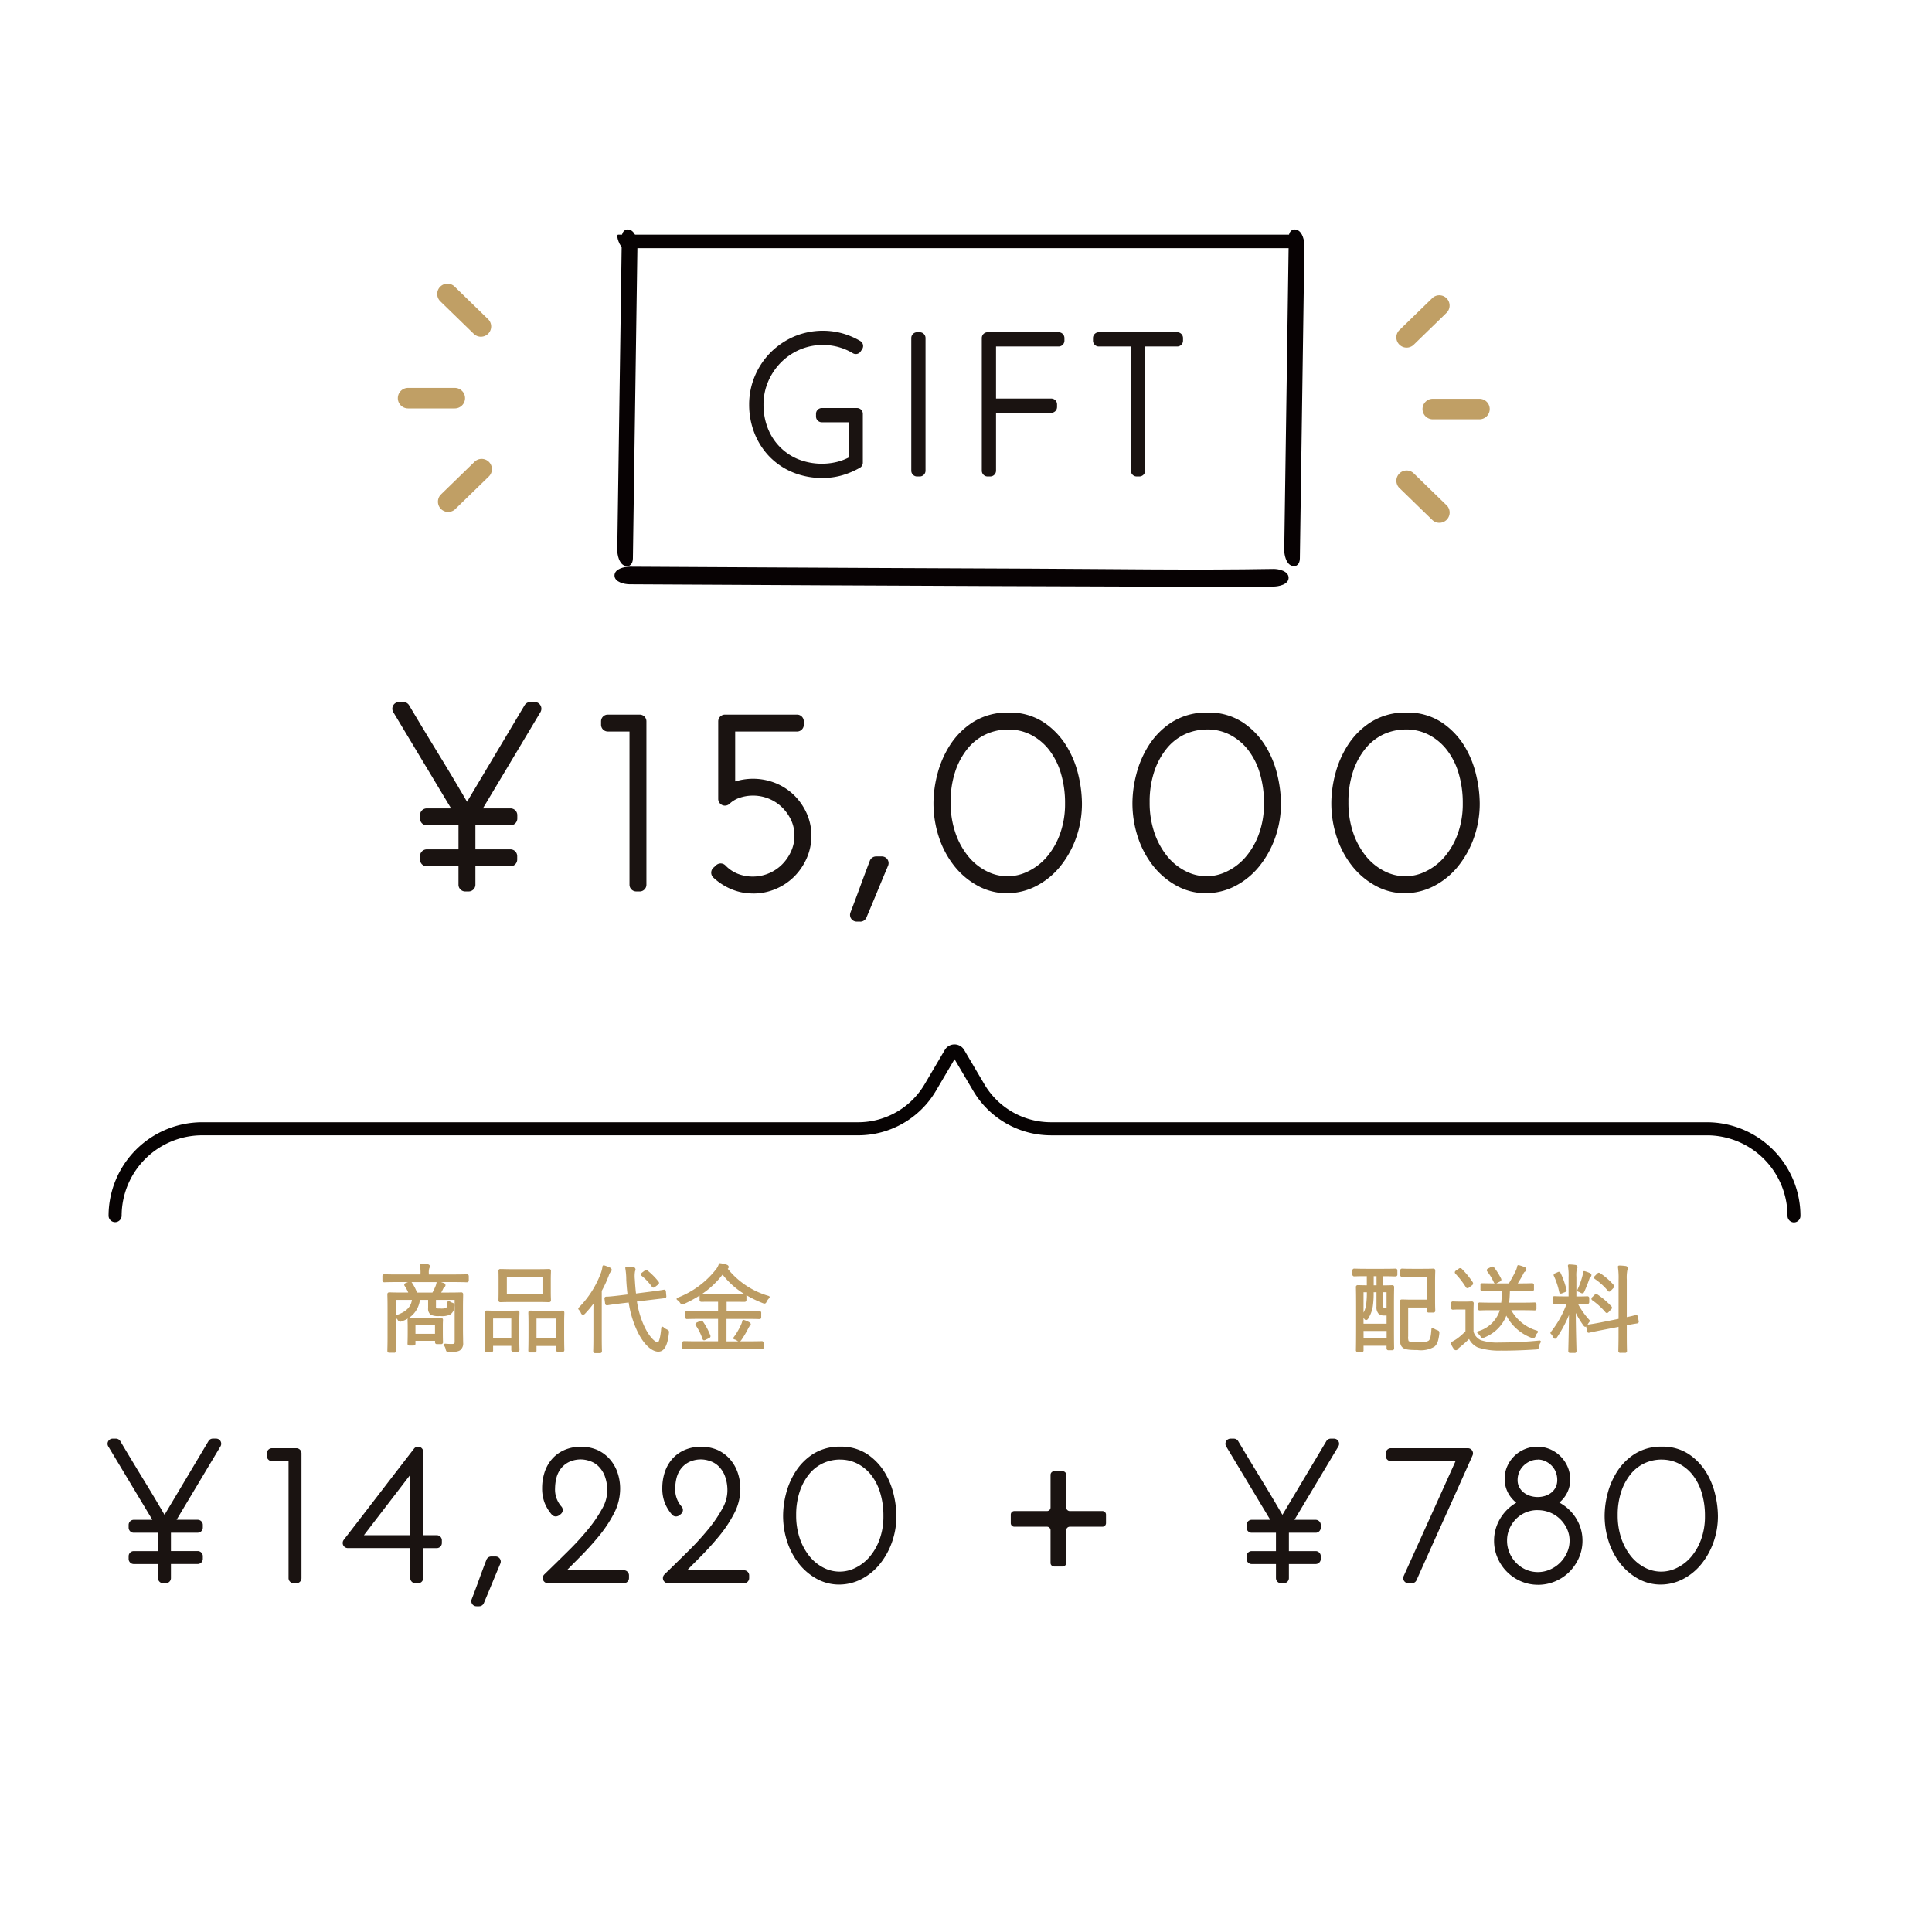 <svg xmlns="http://www.w3.org/2000/svg" xmlns:xlink="http://www.w3.org/1999/xlink" width="200" height="200" viewBox="0 0 200 200">
  <defs>
    <clipPath id="clip-path">
      <rect id="長方形_1767" data-name="長方形 1767" width="200" height="200" transform="translate(206 4788)" fill="none" stroke="#707070" stroke-width="1"/>
    </clipPath>
    <clipPath id="clip-path-2">
      <rect id="長方形_1768" data-name="長方形 1768" width="175.265" height="142.525" fill="none"/>
    </clipPath>
  </defs>
  <g id="attention-3" transform="translate(-206 -4788)" clip-path="url(#clip-path)">
    <g id="グループ_9039" data-name="グループ 9039" transform="translate(217.13 4811.754)">
      <g id="グループ_9040" data-name="グループ 9040" transform="translate(0 0)" clip-path="url(#clip-path-2)">
        <path id="パス_10745" data-name="パス 10745" d="M87.509,111.378H84.131a.37.37,0,0,1-.37-.37v-3.377a.372.372,0,0,0-.372-.372h-.882a.372.372,0,0,0-.37.372v3.377a.37.37,0,0,1-.37.37H78.389a.37.37,0,0,0-.37.37v.882a.37.37,0,0,0,.37.37h3.377a.371.371,0,0,1,.37.37v3.379a.371.371,0,0,0,.37.37h.882a.372.372,0,0,0,.372-.37v-3.379a.371.371,0,0,1,.37-.37h3.377a.37.37,0,0,0,.37-.37v-.882a.37.37,0,0,0-.37-.37" transform="translate(15.486 21.29)" fill="#1a1311"/>
        <path id="パス_10746" data-name="パス 10746" d="M102.6,119.411h-.278a.53.53,0,0,1-.531-.53v-1.457H99.279a.53.53,0,0,1-.53-.531v-.278a.53.53,0,0,1,.53-.53h2.511v-1.9H99.279a.531.531,0,0,1-.53-.531v-.278a.531.531,0,0,1,.53-.531H101.2l-4.566-7.6a.53.53,0,0,1,.454-.8h.338a.528.528,0,0,1,.455.26q1.19,2,2.4,3.977,1.106,1.8,2.178,3.648l4.547-7.626a.53.53,0,0,1,.454-.259h.339a.53.53,0,0,1,.454.8l-4.548,7.6H105.9a.531.531,0,0,1,.53.531v.278a.531.531,0,0,1-.53.531h-2.77v1.9h2.77a.53.53,0,0,1,.53.53v.278a.53.53,0,0,1-.53.531h-2.77v1.457a.53.53,0,0,1-.53.53" transform="translate(19.167 20.73)" fill="#1a1311"/>
        <path id="パス_10747" data-name="パス 10747" d="M113.107,119.246h-.358a.53.53,0,0,1-.483-.748l2.854-6.32q1.253-2.77,2.514-5.573H110.94a.53.53,0,0,1-.53-.53V105.8a.53.53,0,0,1,.53-.53h7.97a.53.53,0,0,1,.483.745q-1.451,3.259-2.9,6.462t-2.9,6.455a.528.528,0,0,1-.483.315" transform="translate(21.915 20.895)" fill="#1a1311"/>
        <path id="パス_10748" data-name="パス 10748" d="M124.308,119.431a4.39,4.39,0,0,1-1.774-.364,4.6,4.6,0,0,1-2.41-2.422,4.439,4.439,0,0,1-.361-1.779,4.369,4.369,0,0,1,.26-1.5A4.616,4.616,0,0,1,121.8,111.1q.128-.085.262-.162a3.408,3.408,0,0,1-.553-.562,3.053,3.053,0,0,1-.65-1.927,3.135,3.135,0,0,1,.276-1.3,3.4,3.4,0,0,1,4.442-1.739,3.47,3.47,0,0,1,1.792,1.791,3.26,3.26,0,0,1,.274,1.328,3,3,0,0,1-.616,1.861,3.307,3.307,0,0,1-.509.533c.093.049.183.1.272.159a4.56,4.56,0,0,1,1.852,2.257,4.279,4.279,0,0,1,.273,1.529,4.359,4.359,0,0,1-.374,1.785,4.808,4.808,0,0,1-.984,1.442,4.593,4.593,0,0,1-1.457.977,4.541,4.541,0,0,1-1.788.362m-.041-7.733a3.173,3.173,0,0,0-1.244.246,3.115,3.115,0,0,0-1,.68,3.339,3.339,0,0,0-.676,1.013,3.056,3.056,0,0,0-.244,1.23,3.153,3.153,0,0,0,.247,1.234,3.371,3.371,0,0,0,.677,1.04,3.256,3.256,0,0,0,1.01.711,3.115,3.115,0,0,0,2.507,0,3.4,3.4,0,0,0,1.052-.714,3.533,3.533,0,0,0,.718-1.046,2.978,2.978,0,0,0,.26-1.222,2.877,2.877,0,0,0-.259-1.219,3.448,3.448,0,0,0-.714-1.016,3.235,3.235,0,0,0-1.044-.684,3.37,3.37,0,0,0-1.288-.248m.02-5.225a1.911,1.911,0,0,0-.814.17,2.288,2.288,0,0,0-.678.467,2.017,2.017,0,0,0-.443.665,2.065,2.065,0,0,0-.158.81,1.566,1.566,0,0,0,.147.687,1.65,1.65,0,0,0,.424.551,2.021,2.021,0,0,0,.665.378,2.6,2.6,0,0,0,1.679,0,1.981,1.981,0,0,0,.647-.376,1.612,1.612,0,0,0,.4-.547,1.646,1.646,0,0,0,.141-.7,2.2,2.2,0,0,0-.151-.82,1.991,1.991,0,0,0-.425-.662,2.2,2.2,0,0,0-.659-.464,1.786,1.786,0,0,0-.778-.168" transform="translate(23.772 20.869)" fill="#1a1311"/>
        <path id="パス_10749" data-name="パス 10749" d="M135.11,119.411a4.773,4.773,0,0,1-2.311-.592,6.133,6.133,0,0,1-1.84-1.554,7.432,7.432,0,0,1-1.21-2.259,8.617,8.617,0,0,1-.436-2.764,9.23,9.23,0,0,1,.3-2.226,7.863,7.863,0,0,1,.992-2.3,5.965,5.965,0,0,1,1.829-1.831,5.1,5.1,0,0,1,2.81-.75,4.875,4.875,0,0,1,2.782.777,6.072,6.072,0,0,1,1.783,1.85,7.857,7.857,0,0,1,.949,2.313,9.935,9.935,0,0,1,.283,2.227,8.026,8.026,0,0,1-.47,2.755,7.638,7.638,0,0,1-1.261,2.252,5.987,5.987,0,0,1-1.885,1.535,5.009,5.009,0,0,1-2.32.567m.119-12.938a4.168,4.168,0,0,0-1.774.378,4.061,4.061,0,0,0-1.426,1.11,5.716,5.716,0,0,0-.989,1.819,7.568,7.568,0,0,0-.369,2.443,7.3,7.3,0,0,0,.387,2.446,6.041,6.041,0,0,0,1.021,1.847,4.512,4.512,0,0,0,1.439,1.157,3.622,3.622,0,0,0,3.272.016,4.587,4.587,0,0,0,1.46-1.123,5.815,5.815,0,0,0,1.053-1.824,6.908,6.908,0,0,0,.4-2.419,8.132,8.132,0,0,0-.352-2.472,5.531,5.531,0,0,0-.958-1.832,4.357,4.357,0,0,0-1.419-1.143,3.87,3.87,0,0,0-1.75-.4" transform="translate(25.667 20.868)" fill="#1a1311"/>
        <path id="パス_10750" data-name="パス 10750" d="M6.036,119.411H5.758a.53.53,0,0,1-.531-.53v-1.457H2.716a.53.53,0,0,1-.53-.531v-.278a.53.53,0,0,1,.53-.53H5.227v-1.9H2.716a.531.531,0,0,1-.53-.531v-.278a.531.531,0,0,1,.53-.531H4.642l-4.566-7.6a.53.53,0,0,1,.454-.8H.868a.528.528,0,0,1,.455.26q1.19,2,2.4,3.977,1.106,1.8,2.178,3.648L10.45,104.7a.53.53,0,0,1,.454-.259h.339a.53.53,0,0,1,.454.8l-4.548,7.6H9.335a.531.531,0,0,1,.53.531v.278a.531.531,0,0,1-.53.531H6.565v1.9h2.77a.53.53,0,0,1,.53.53v.278a.53.53,0,0,1-.53.531H6.565v1.457a.53.53,0,0,1-.53.53" transform="translate(0 20.73)" fill="#1a1311"/>
        <path id="パス_10751" data-name="パス 10751" d="M16.818,119.246H16.54a.53.53,0,0,1-.531-.53V106.606H14.294a.53.53,0,0,1-.531-.53V105.8a.53.53,0,0,1,.531-.53h2.524a.53.53,0,0,1,.53.53v12.919a.53.53,0,0,1-.53.53" transform="translate(2.732 20.895)" fill="#1a1311"/>
        <path id="パス_10752" data-name="パス 10752" d="M28.116,119.271h-.278a.53.53,0,0,1-.53-.53v-3.106H20.843a.531.531,0,0,1-.418-.855q1.826-2.362,3.635-4.718T27.7,105.34a.531.531,0,0,1,.949.325V114.3h1.4a.531.531,0,0,1,.531.53v.279a.531.531,0,0,1-.531.53h-1.4v3.106a.53.53,0,0,1-.53.53M22.511,114.3h4.8v-6.254q-1.129,1.478-2.25,2.933-1.269,1.649-2.548,3.321" transform="translate(4.032 20.868)" fill="#1a1311"/>
        <path id="パス_10753" data-name="パス 10753" d="M32.232,119.775h-.278a.53.53,0,0,1-.495-.72q.4-1.03.762-2.039t.769-2.057a.531.531,0,0,1,.494-.339h.457a.53.53,0,0,1,.488.736q-.437,1.032-.853,2.043t-.856,2.051a.527.527,0,0,1-.488.325" transform="translate(6.237 22.751)" fill="#1a1311"/>
        <path id="パス_10754" data-name="パス 10754" d="M46,119.272H38.133a.53.53,0,0,1-.369-.911q1.269-1.23,2.478-2.429a28.439,28.439,0,0,0,2.1-2.3,13.513,13.513,0,0,0,1.435-2.121,3.758,3.758,0,0,0,.5-1.747,4.221,4.221,0,0,0-.274-1.64,2.869,2.869,0,0,0-.668-.991,2.251,2.251,0,0,0-.838-.5,2.825,2.825,0,0,0-2.254.129,2.4,2.4,0,0,0-.815.714,2.733,2.733,0,0,0-.425.947,4.6,4.6,0,0,0-.125,1,2.658,2.658,0,0,0,.653,1.906.529.529,0,0,1-.013.735,1.547,1.547,0,0,1-.129.115.766.766,0,0,1-.415.181.559.559,0,0,1-.409-.162,4.364,4.364,0,0,1-.745-1.188,4.11,4.11,0,0,1-.28-1.587,5.234,5.234,0,0,1,.256-1.648,3.98,3.98,0,0,1,.78-1.375,3.66,3.66,0,0,1,1.3-.931,4.413,4.413,0,0,1,3.359,0,3.855,3.855,0,0,1,1.279.932,4.118,4.118,0,0,1,.822,1.4,5.155,5.155,0,0,1,.279,1.716,5.548,5.548,0,0,1-.645,2.537,13.355,13.355,0,0,1-1.563,2.35c-.622.756-1.312,1.515-2.053,2.254q-.64.642-1.258,1.272H46a.53.53,0,0,1,.53.53v.279a.53.53,0,0,1-.53.53" transform="translate(7.452 20.868)" fill="#1a1311"/>
        <path id="パス_10755" data-name="パス 10755" d="M56.382,119.272H48.513a.53.53,0,0,1-.369-.911q1.269-1.23,2.478-2.429a28.437,28.437,0,0,0,2.1-2.3,13.513,13.513,0,0,0,1.435-2.121,3.758,3.758,0,0,0,.5-1.747,4.221,4.221,0,0,0-.274-1.64,2.869,2.869,0,0,0-.668-.991,2.251,2.251,0,0,0-.838-.5,2.825,2.825,0,0,0-2.254.129,2.4,2.4,0,0,0-.815.714,2.733,2.733,0,0,0-.425.947,4.6,4.6,0,0,0-.125,1,2.658,2.658,0,0,0,.653,1.906.529.529,0,0,1-.013.735,1.548,1.548,0,0,1-.129.115.647.647,0,0,1-.415.181.559.559,0,0,1-.409-.162,4.365,4.365,0,0,1-.745-1.188,4.11,4.11,0,0,1-.28-1.587,5.233,5.233,0,0,1,.256-1.648,3.98,3.98,0,0,1,.78-1.375,3.66,3.66,0,0,1,1.3-.931,4.413,4.413,0,0,1,3.359,0,3.855,3.855,0,0,1,1.279.932,4.118,4.118,0,0,1,.822,1.4A5.155,5.155,0,0,1,56,109.52a5.548,5.548,0,0,1-.645,2.537,13.355,13.355,0,0,1-1.563,2.35c-.622.756-1.312,1.515-2.053,2.254q-.64.642-1.258,1.272h5.9a.53.53,0,0,1,.53.53v.279a.53.53,0,0,1-.53.53" transform="translate(9.512 20.868)" fill="#1a1311"/>
        <path id="パス_10756" data-name="パス 10756" d="M64.15,119.411a4.773,4.773,0,0,1-2.311-.592A6.133,6.133,0,0,1,60,117.265a7.432,7.432,0,0,1-1.21-2.259,8.617,8.617,0,0,1-.436-2.764,9.231,9.231,0,0,1,.3-2.226,7.864,7.864,0,0,1,.992-2.3,5.965,5.965,0,0,1,1.829-1.831,5.1,5.1,0,0,1,2.81-.75,4.875,4.875,0,0,1,2.782.777,6.071,6.071,0,0,1,1.783,1.85,7.857,7.857,0,0,1,.949,2.313,9.935,9.935,0,0,1,.283,2.227,8.025,8.025,0,0,1-.47,2.755,7.638,7.638,0,0,1-1.261,2.252,5.988,5.988,0,0,1-1.885,1.535,5.005,5.005,0,0,1-2.32.567m.119-12.938a4.168,4.168,0,0,0-1.774.378,4.061,4.061,0,0,0-1.426,1.11,5.716,5.716,0,0,0-.989,1.819,7.567,7.567,0,0,0-.369,2.443,7.3,7.3,0,0,0,.387,2.446,6.042,6.042,0,0,0,1.021,1.847,4.513,4.513,0,0,0,1.439,1.157,3.622,3.622,0,0,0,3.272.016,4.587,4.587,0,0,0,1.46-1.123,5.815,5.815,0,0,0,1.053-1.824,6.908,6.908,0,0,0,.4-2.419,8.133,8.133,0,0,0-.352-2.472,5.531,5.531,0,0,0-.958-1.832,4.357,4.357,0,0,0-1.419-1.143,3.87,3.87,0,0,0-1.75-.4" transform="translate(11.582 20.868)" fill="#1a1311"/>
        <path id="パス_10757" data-name="パス 10757" d="M32.508,60.427h-.366a.7.7,0,0,1-.694-.694V57.824H28.16a.7.7,0,0,1-.694-.694v-.366a.7.7,0,0,1,.694-.694h3.289V53.58H28.16a.7.7,0,0,1-.694-.694v-.364a.7.7,0,0,1,.694-.694h2.523L24.7,41.868a.693.693,0,0,1,.594-1.051h.443a.691.691,0,0,1,.6.339q1.56,2.625,3.145,5.211,1.447,2.362,2.852,4.777l5.956-9.989a.694.694,0,0,1,.6-.338h.442a.694.694,0,0,1,.6,1.05l-5.958,9.961h2.863a.7.7,0,0,1,.7.694v.364a.7.7,0,0,1-.7.694H33.2v2.49h3.627a.7.7,0,0,1,.7.694v.366a.7.7,0,0,1-.7.694H33.2v1.909a.7.7,0,0,1-.694.694" transform="translate(4.884 8.102)" fill="#1a1311"/>
        <path id="パス_10758" data-name="パス 10758" d="M46.631,60.211h-.364a.7.7,0,0,1-.694-.694V43.655H43.324a.7.7,0,0,1-.694-.7V42.6a.694.694,0,0,1,.694-.694h3.307a.694.694,0,0,1,.694.694v16.92a.7.7,0,0,1-.694.694" transform="translate(8.462 8.317)" fill="#1a1311"/>
        <path id="パス_10759" data-name="パス 10759" d="M56.482,60.42a5.755,5.755,0,0,1-2.262-.446,6.327,6.327,0,0,1-1.856-1.2.695.695,0,0,1,.1-1.091,1.139,1.139,0,0,1,.277-.254.691.691,0,0,1,.886.1,3.628,3.628,0,0,0,1.236.841,4.3,4.3,0,0,0,4.62-.956,4.6,4.6,0,0,0,.938-1.37,3.885,3.885,0,0,0,.34-1.6,3.777,3.777,0,0,0-.338-1.6,4.569,4.569,0,0,0-.936-1.332,4.294,4.294,0,0,0-1.369-.9,4.354,4.354,0,0,0-3.1-.073,2.845,2.845,0,0,0-.964.587.695.695,0,0,1-1.184-.491V42.6a.7.7,0,0,1,.694-.694h7.471a.7.7,0,0,1,.694.694v.364a.7.7,0,0,1-.694.694H54.625v5.165c.126-.038.252-.072.379-.1a6.242,6.242,0,0,1,3.814.28,5.963,5.963,0,0,1,1.913,1.252,6.176,6.176,0,0,1,1.292,1.861,5.617,5.617,0,0,1,.491,2.331,5.692,5.692,0,0,1-.49,2.338,6.257,6.257,0,0,1-1.288,1.888,6.007,6.007,0,0,1-1.912,1.279,5.92,5.92,0,0,1-2.341.473" transform="translate(10.35 8.317)" fill="#1a1311"/>
        <path id="パス_10760" data-name="パス 10760" d="M65.192,60.9h-.364a.693.693,0,0,1-.647-.942q.516-1.348,1-2.67T66.186,54.6a.7.7,0,0,1,.647-.445h.6a.693.693,0,0,1,.639.965q-.57,1.35-1.116,2.675t-1.123,2.687a.7.7,0,0,1-.639.424" transform="translate(12.73 10.749)" fill="#1a1311"/>
        <path id="パス_10761" data-name="パス 10761" d="M78.938,60.429a6.233,6.233,0,0,1-3.026-.777A7.943,7.943,0,0,1,73.5,57.616a9.609,9.609,0,0,1-1.586-2.958,11.206,11.206,0,0,1-.572-3.618,12.054,12.054,0,0,1,.4-2.917,10.323,10.323,0,0,1,1.3-3.013,7.862,7.862,0,0,1,2.4-2.4,6.683,6.683,0,0,1,3.682-.983,6.383,6.383,0,0,1,3.643,1.018A7.916,7.916,0,0,1,85.1,45.171a10.167,10.167,0,0,1,1.243,3.03,12.976,12.976,0,0,1,.369,2.917,10.524,10.524,0,0,1-.614,3.607,10.021,10.021,0,0,1-1.652,2.949,7.866,7.866,0,0,1-2.47,2.012,6.567,6.567,0,0,1-3.039.742M79.1,43.481a5.523,5.523,0,0,0-2.326.495A5.33,5.33,0,0,0,74.9,45.43a7.5,7.5,0,0,0-1.3,2.384,9.891,9.891,0,0,0-.483,3.2,9.538,9.538,0,0,0,.506,3.2,7.886,7.886,0,0,0,1.336,2.419,5.883,5.883,0,0,0,1.886,1.515,4.712,4.712,0,0,0,4.286.02A5.947,5.947,0,0,0,83.05,56.7a7.613,7.613,0,0,0,1.382-2.387,9.067,9.067,0,0,0,.53-3.168,10.646,10.646,0,0,0-.463-3.238,7.26,7.26,0,0,0-1.256-2.4,5.694,5.694,0,0,0-1.855-1.5,5.082,5.082,0,0,0-2.293-.525" transform="translate(14.161 8.283)" fill="#1a1311"/>
        <path id="パス_10762" data-name="パス 10762" d="M96.119,60.429a6.233,6.233,0,0,1-3.026-.777,7.943,7.943,0,0,1-2.409-2.036A9.61,9.61,0,0,1,89.1,54.658a11.206,11.206,0,0,1-.572-3.618,12.054,12.054,0,0,1,.4-2.917,10.323,10.323,0,0,1,1.3-3.013,7.861,7.861,0,0,1,2.4-2.4,6.683,6.683,0,0,1,3.682-.983,6.383,6.383,0,0,1,3.643,1.018,7.916,7.916,0,0,1,2.337,2.425,10.167,10.167,0,0,1,1.243,3.03,12.976,12.976,0,0,1,.369,2.917,10.524,10.524,0,0,1-.614,3.607,10.021,10.021,0,0,1-1.652,2.949,7.866,7.866,0,0,1-2.47,2.012,6.567,6.567,0,0,1-3.039.742m.157-16.948a5.523,5.523,0,0,0-2.326.495,5.33,5.33,0,0,0-1.865,1.454,7.5,7.5,0,0,0-1.3,2.384,9.89,9.89,0,0,0-.483,3.2,9.538,9.538,0,0,0,.506,3.2,7.886,7.886,0,0,0,1.336,2.419,5.883,5.883,0,0,0,1.886,1.515,4.712,4.712,0,0,0,4.286.02,5.946,5.946,0,0,0,1.91-1.472,7.612,7.612,0,0,0,1.382-2.387,9.067,9.067,0,0,0,.53-3.168,10.646,10.646,0,0,0-.463-3.238,7.26,7.26,0,0,0-1.256-2.4,5.694,5.694,0,0,0-1.855-1.5,5.082,5.082,0,0,0-2.293-.525" transform="translate(17.572 8.283)" fill="#1a1311"/>
        <path id="パス_10763" data-name="パス 10763" d="M113.3,60.429a6.233,6.233,0,0,1-3.026-.777,7.943,7.943,0,0,1-2.409-2.036,9.609,9.609,0,0,1-1.586-2.958,11.206,11.206,0,0,1-.572-3.618,12.054,12.054,0,0,1,.4-2.917,10.323,10.323,0,0,1,1.3-3.013,7.862,7.862,0,0,1,2.4-2.4,6.683,6.683,0,0,1,3.682-.983,6.383,6.383,0,0,1,3.643,1.018,7.916,7.916,0,0,1,2.337,2.425A10.167,10.167,0,0,1,120.7,48.2a12.976,12.976,0,0,1,.369,2.917,10.524,10.524,0,0,1-.614,3.607,10.021,10.021,0,0,1-1.652,2.949,7.866,7.866,0,0,1-2.47,2.012,6.567,6.567,0,0,1-3.039.742m.157-16.948a5.523,5.523,0,0,0-2.326.495,5.33,5.33,0,0,0-1.865,1.454,7.5,7.5,0,0,0-1.3,2.384,9.891,9.891,0,0,0-.483,3.2,9.538,9.538,0,0,0,.506,3.2,7.886,7.886,0,0,0,1.336,2.419,5.883,5.883,0,0,0,1.886,1.515,4.712,4.712,0,0,0,4.286.02,5.947,5.947,0,0,0,1.91-1.472,7.613,7.613,0,0,0,1.382-2.387,9.067,9.067,0,0,0,.53-3.168,10.646,10.646,0,0,0-.463-3.238,7.26,7.26,0,0,0-1.256-2.4,5.694,5.694,0,0,0-1.855-1.5,5.082,5.082,0,0,0-2.293-.525" transform="translate(20.982 8.283)" fill="#1a1311"/>
        <path id="パス_10764" data-name="パス 10764" d="M45.348,30.951q10.409.059,20.819.109,17.571.088,35.142.141c3.568.007,7.139.047,10.707-.014.527-.008,1.56-.206,1.56-.912s-1.052-.92-1.56-.912c-8.368.143-16.746,0-25.113-.032q-16.976-.068-33.952-.162l-7.6-.042c-.527,0-1.56.215-1.56.912s1.051.91,1.56.912" transform="translate(8.691 5.781)" fill="#070203"/>
        <path id="パス_10765" data-name="パス 10765" d="M114.068.448H44.13c-.31,0,.2,1.4.569,1.4h69.937c.31,0-.2-1.4-.568-1.4" transform="translate(8.74 0.089)" fill="#070203"/>
        <path id="パス_10766" data-name="パス 10766" d="M44.5.785l-.41,28.338q-.031,2.021-.059,4.041c-.007.513.189,1.43.751,1.635.535.2.858-.193.867-.733l.41-28.338q.031-2.021.059-4.041c.007-.513-.189-1.43-.751-1.635-.535-.2-.858.193-.867.733" transform="translate(8.739 0)" fill="#070203"/>
        <path id="パス_10767" data-name="パス 10767" d="M102.109.785l-.41,28.338q-.031,2.021-.059,4.041c-.007.513.189,1.43.751,1.635.535.2.858-.193.867-.733l.41-28.338q.031-2.021.059-4.041c.007-.513-.189-1.43-.751-1.635-.535-.2-.858.193-.867.733" transform="translate(20.174 0)" fill="#070203"/>
        <path id="パス_10768" data-name="パス 10768" d="M63.021,23.991a7.956,7.956,0,0,1-3.118-.6,7.185,7.185,0,0,1-2.4-1.637,7.368,7.368,0,0,1-1.539-2.423,8.051,8.051,0,0,1-.542-2.945,7.539,7.539,0,0,1,.6-2.971,7.7,7.7,0,0,1,1.629-2.426,7.876,7.876,0,0,1,2.409-1.636,7.671,7.671,0,0,1,5.026-.33,7.887,7.887,0,0,1,1.835.785.6.6,0,0,1,.2.85l-.157.235a.6.6,0,0,1-.81.182,5.93,5.93,0,0,0-1.469-.633,6.112,6.112,0,0,0-4.028.265,6.248,6.248,0,0,0-1.952,1.335,6.343,6.343,0,0,0-1.318,1.972,6.047,6.047,0,0,0-.479,2.391,6.6,6.6,0,0,0,.429,2.392,5.687,5.687,0,0,0,3.122,3.235,6.632,6.632,0,0,0,4.128.276,5.9,5.9,0,0,0,1.142-.436V18.224H62.943a.6.6,0,0,1-.6-.6V17.35a.6.6,0,0,1,.6-.6h3.648a.6.6,0,0,1,.6.6v5.06a.6.6,0,0,1-.3.52,8.462,8.462,0,0,1-1.806.772,7.26,7.26,0,0,1-2.064.289" transform="translate(11 1.737)" fill="#1a1311"/>
        <path id="パス_10769" data-name="パス 10769" d="M70.3,23.809h-.274a.6.6,0,0,1-.6-.6V9.479a.6.6,0,0,1,.6-.6H70.3a.6.6,0,0,1,.6.6V23.208a.6.6,0,0,1-.6.6" transform="translate(13.78 1.762)" fill="#1a1311"/>
        <path id="パス_10770" data-name="パス 10770" d="M76.39,23.809h-.274a.6.6,0,0,1-.6-.6V9.479a.6.6,0,0,1,.6-.6h7.354a.6.6,0,0,1,.6.6v.273a.6.6,0,0,1-.6.6H76.99v5.391h5.716a.6.6,0,0,1,.6.6v.274a.6.6,0,0,1-.6.6H76.99v5.99a.6.6,0,0,1-.6.6" transform="translate(14.989 1.762)" fill="#1a1311"/>
        <path id="パス_10771" data-name="パス 10771" d="M89.919,23.809h-.274a.6.6,0,0,1-.6-.6V10.353H85.721a.6.6,0,0,1-.6-.6V9.479a.6.6,0,0,1,.6-.6H93.84a.6.6,0,0,1,.6.6v.273a.6.6,0,0,1-.6.6H90.519V23.208a.6.6,0,0,1-.6.6" transform="translate(16.896 1.762)" fill="#1a1311"/>
        <path id="パス_10772" data-name="パス 10772" d="M26.139,15.81h4.832a1.062,1.062,0,0,0,0-2.125H26.139a1.062,1.062,0,0,0,0,2.125" transform="translate(4.977 2.716)" fill="#c09f65"/>
        <path id="パス_10773" data-name="パス 10773" d="M30.321,25.026l3.039-2.954.425-.413a1.062,1.062,0,1,0-1.5-1.5l-3.039,2.954c-.141.138-.284.276-.425.415a1.062,1.062,0,0,0,1.5,1.5" transform="translate(5.659 3.941)" fill="#c09f65"/>
        <path id="パス_10774" data-name="パス 10774" d="M28.818,6.527l3.039,2.954.425.413a1.062,1.062,0,0,0,1.5-1.5L30.747,5.439l-.427-.413a1.062,1.062,0,1,0-1.5,1.5" transform="translate(5.66 0.937)" fill="#c09f65"/>
        <path id="パス_10775" data-name="パス 10775" d="M119.478,14.627h-4.832a1.062,1.062,0,0,0,0,2.125h4.832a1.062,1.062,0,0,0,0-2.125" transform="translate(22.545 2.903)" fill="#c09f65"/>
        <path id="パス_10776" data-name="パス 10776" d="M115.068,5.966,112.028,8.92l-.425.413a1.062,1.062,0,0,0,1.5,1.5l3.039-2.954c.141-.138.284-.276.425-.415a1.062,1.062,0,0,0-1.5-1.5" transform="translate(22.091 1.124)" fill="#c09f65"/>
        <path id="パス_10777" data-name="パス 10777" d="M116.57,24.465l-3.039-2.954-.425-.413a1.062,1.062,0,0,0-1.5,1.5l3.039,2.954.427.413a1.062,1.062,0,0,0,1.5-1.5" transform="translate(22.091 4.127)" fill="#c09f65"/>
        <path id="パス_10778" data-name="パス 10778" d="M32.535,91.027c0,.068-.01.078-.068.078s-.356-.019-1.285-.019H25.207c-.918,0-1.225.019-1.274.019-.068,0-.079-.01-.079-.078v-.405c0-.07.011-.08.079-.08.049,0,.356.02,1.274.02h2.588v-.227a3.617,3.617,0,0,0-.068-.88,6.5,6.5,0,0,1,.66.049c.07.011.119.04.119.08a.436.436,0,0,1-.059.177,1.685,1.685,0,0,0-.049.573v.227h2.784c.929,0,1.225-.02,1.285-.02s.068.011.068.08Zm-.6,4.987c0,.671.02,1.165.02,1.48a.736.736,0,0,1-.228.642c-.128.109-.355.188-1.076.2-.2,0-.207-.01-.247-.177a.991.991,0,0,0-.187-.435c.247.019.415.03.7.03s.415-.079.415-.356V92.923H29.137v.8c0,.138.011.247.071.286.089.06.187.07.523.07a1.449,1.449,0,0,0,.652-.08c.119-.078.168-.236.207-.711a.867.867,0,0,0,.326.179c.149.049.157.078.138.236-.059.405-.168.632-.375.751a1.837,1.837,0,0,1-1,.138,1.806,1.806,0,0,1-.878-.109.637.637,0,0,1-.218-.572v-.988h-1.1a2.493,2.493,0,0,1-1.776,2.211.336.336,0,0,1-.138.049c-.05,0-.1-.029-.158-.128a.922.922,0,0,0-.278-.276c1.127-.366,1.719-.919,1.788-1.856H24.979v4.1c0,.878.02,1.255.02,1.3s-.01.068-.078.068h-.475c-.068,0-.079-.01-.079-.068s.019-.4.019-1.314v-3.2c0-.908-.019-1.264-.019-1.323s.011-.079.079-.079.394.02,1.391.02h.751a4.175,4.175,0,0,0-.454-.889c-.04-.05-.03-.079.089-.128L26.5,91.3c.1-.04.127-.019.168.04a4.454,4.454,0,0,1,.543,1.087H28.98a6.2,6.2,0,0,0,.375-.771,2.211,2.211,0,0,0,.109-.4,4.254,4.254,0,0,1,.562.169c.07.029.1.058.1.108s-.04.079-.1.128a.57.57,0,0,0-.138.2,4.58,4.58,0,0,1-.307.563h.908c.988,0,1.334-.02,1.383-.02.07,0,.079.01.079.079s-.02.464-.02,1.372Zm-2.093.207c0,.988.019,1.146.019,1.2s-.01.068-.079.068h-.405c-.068,0-.078-.01-.078-.068v-.267H27.014v.405c0,.07-.01.079-.079.079H26.53c-.068,0-.078-.01-.078-.079,0-.049.019-.217.019-1.264v-.464c0-.464-.019-.642-.019-.7s.01-.079.078-.079c.049,0,.288.02,1.038.02h1.184c.741,0,.978-.02,1.027-.02.07,0,.079.011.079.079,0,.049-.019.228-.019.573ZM29.3,95.54H27.014v1.155H29.3Z" transform="translate(4.735 17.756)" fill="#bc9c63"/>
        <path id="パス_10779" data-name="パス 10779" d="M24.943,98.545h-.475c-.139,0-.21-.067-.21-.2l0-.077c0-.151.018-.506.018-1.237v-3.2c0-.723-.013-1.093-.018-1.244l0-.079a.183.183,0,0,1,.21-.209l.074,0c.141,0,.517.017,1.317.017h.56a3.976,3.976,0,0,0-.37-.686.185.185,0,0,1-.038-.159c.024-.089.108-.129.185-.163l.2-.076H25.229c-.743,0-1.082.013-1.212.018l-.062,0a.183.183,0,0,1-.209-.209v-.405a.183.183,0,0,1,.209-.21l.062,0c.129,0,.469.018,1.212.018h2.458v-.1a3.372,3.372,0,0,0-.066-.847.132.132,0,0,1,.132-.162,6.426,6.426,0,0,1,.676.05c.168.025.228.123.228.209a.4.4,0,0,1-.05.187l-.018.041a1.642,1.642,0,0,0-.04.523v.1H31.2c.738,0,1.069-.013,1.21-.018l.074,0c.132,0,.2.071.2.21v.405a.181.181,0,0,1-.2.209l-.074,0c-.141,0-.472-.018-1.21-.018h-1.39c.092.026.187.059.282.095a.254.254,0,0,1,.182.23.28.28,0,0,1-.132.217.458.458,0,0,0-.119.168c-.054.113-.117.241-.192.374h.677c.805,0,1.181-.013,1.321-.018h.062a.182.182,0,0,1,.209.209l0,.084c0,.163-.017.566-.017,1.288v2.154c0,.4.007.731.012,1,0,.188.007.348.007.476a.875.875,0,0,1-.277.745c-.153.129-.4.215-1.154.225-.255,0-.322-.049-.376-.278a.876.876,0,0,0-.163-.386.127.127,0,0,1-.012-.141.139.139,0,0,1,.125-.068c.258.022.418.031.692.031.244,0,.285-.056.285-.227V93.074H29.289v.67a.43.43,0,0,0,.019.185c.05.031.135.041.443.041a1.506,1.506,0,0,0,.587-.062c.059-.04.105-.152.143-.608a.132.132,0,0,1,.082-.11.126.126,0,0,1,.133.023.773.773,0,0,0,.279.151c.227.076.254.177.228.378a1.037,1.037,0,0,1-.439.847,1.967,1.967,0,0,1-1.062.156,1.879,1.879,0,0,1-.947-.128.761.761,0,0,1-.279-.683v-.858h-.85a2.625,2.625,0,0,1-1.844,2.2.432.432,0,0,1-.187.059.327.327,0,0,1-.271-.193.8.8,0,0,0-.193-.2v2.1c0,.708.013,1.088.018,1.233v.071a.181.181,0,0,1-.207.2m-.422-.261h.368c0-.146-.018-.531-.018-1.243v-4.1A.131.131,0,0,1,25,92.814h1.946a.131.131,0,0,1,.095.042.133.133,0,0,1,.035.1,2.125,2.125,0,0,1-1.656,1.894,1.278,1.278,0,0,1,.126.158.226.226,0,0,0,.054.071l.072-.035a2.366,2.366,0,0,0,1.708-2.109.132.132,0,0,1,.129-.119h1.1a.131.131,0,0,1,.131.131v.988c0,.314.093.417.162.466a1.937,1.937,0,0,0,.8.085c.545,0,.751-.01.93-.12s.261-.292.313-.658a.71.71,0,0,0,.007-.077h0a.321.321,0,0,1-.056-.019,1.126,1.126,0,0,1-.176-.071c-.037.319-.095.491-.243.59a1.531,1.531,0,0,1-.724.1c-.34,0-.47-.007-.6-.091s-.127-.237-.127-.394v-.8a.131.131,0,0,1,.129-.131h2.193a.131.131,0,0,1,.131.131v4.473c0,.435-.312.485-.545.485-.186,0-.32,0-.465-.012a1.259,1.259,0,0,1,.078.262.621.621,0,0,0,.024.083c0-.01.067-.01.1-.01.713-.011.9-.09.992-.168.132-.1.181-.253.181-.543,0-.127,0-.284-.006-.47-.006-.274-.013-.611-.013-1.01V93.882c0-.726.013-1.131.018-1.3v-.023c-.144,0-.52.018-1.33.018H29.6a.127.127,0,0,1-.114-.068.129.129,0,0,1,.006-.133,4.8,4.8,0,0,0,.3-.548.658.658,0,0,1,.173-.242l.023-.02a3.543,3.543,0,0,0-.4-.125,2.14,2.14,0,0,1-.087.28,6.037,6.037,0,0,1-.384.791A.129.129,0,0,1,29,92.58H27.234a.13.13,0,0,1-.123-.089,4.249,4.249,0,0,0-.525-1.051l-.013,0-.267.1a4.394,4.394,0,0,1,.429.856.127.127,0,0,1-.016.119.13.13,0,0,1-.107.056H25.86c-.805,0-1.184-.013-1.327-.018h-.012v.019c0,.151.018.526.018,1.252v3.2c0,.736-.013,1.093-.018,1.246Zm.61-5.21v1.6c1.041-.34,1.563-.837,1.669-1.6Zm2.194-.754h1.6a6.218,6.218,0,0,0,.328-.689,1.885,1.885,0,0,0,.1-.369.1.1,0,0,1,.007-.025H26.753a.3.3,0,0,1,.046.055,4.647,4.647,0,0,1,.527,1.028M24.006,90.7v.3h0c.129,0,.473-.018,1.221-.018H31.2c.743,0,1.079.013,1.221.018h0l0-.3c-.143,0-.478.017-1.221.017H28.419a.129.129,0,0,1-.129-.129v-.227a1.767,1.767,0,0,1,.058-.622l.024-.053a.181.181,0,0,0,.013-.028,4.65,4.65,0,0,0-.477-.041,4.711,4.711,0,0,1,.04.743v.227a.13.13,0,0,1-.131.129H25.229c-.748,0-1.092-.012-1.221-.017Zm2.951,7.1h-.405a.183.183,0,0,1-.207-.21v-.048c0-.1.017-.358.017-1.216v-.464c0-.339-.011-.523-.014-.62,0-.038,0-.065,0-.082a.182.182,0,0,1,.207-.209l.062,0c.114,0,.381.017.976.017h1.184c.586,0,.852-.013.965-.017l.062,0a.182.182,0,0,1,.209.209q0,.023,0,.079c-.006.087-.014.247-.014.494v.514c0,.791.011,1.05.016,1.147l0,.058a.181.181,0,0,1-.209.2H29.4a.181.181,0,0,1-.207-.2V97.31H27.165v.276a.183.183,0,0,1-.209.21m-.351-.261h.3V97.18a.13.13,0,0,1,.131-.129h2.282a.129.129,0,0,1,.129.129v.2h.3c0-.11-.016-.385-.016-1.143v-.514c0-.255.01-.421.014-.511v-.01c-.116.006-.387.018-.973.018H27.59c-.594,0-.867-.012-.984-.018v.014c0,.1.016.288.016.634v.464c0,.823-.012,1.1-.017,1.213m2.712-.687H27.036a.131.131,0,0,1-.131-.131V95.561a.131.131,0,0,1,.131-.129h2.282a.13.13,0,0,1,.129.129v1.155a.13.13,0,0,1-.129.131m-2.152-.26h2.022v-.9H27.165Z" transform="translate(4.713 17.735)" fill="#bc9c63"/>
        <path id="パス_10780" data-name="パス 10780" d="M36,96.34c0,1.481.019,1.728.019,1.787s-.011.079-.079.079h-.424c-.07,0-.079-.011-.079-.079V97.6H33.294v.584c0,.068-.01.078-.079.078H32.79c-.07,0-.08-.01-.08-.078,0-.049.02-.3.02-1.807v-.889c0-.908-.02-1.155-.02-1.2,0-.07.011-.079.08-.079s.3.019,1.018.019h1.115c.732,0,.968-.019,1.018-.019.068,0,.079.01.079.079,0,.049-.019.3-.019,1.065Zm-.563-1.581H33.294V97.07h2.143Zm3.821-2.665c0,.622.02.839.02.9s-.01.078-.078.078c-.049,0-.376-.02-1.324-.02H35.506c-.938,0-1.264.02-1.324.02s-.07-.01-.07-.078.011-.277.011-.9V90.879c0-.612-.011-.839-.011-.9s0-.079.07-.079.386.02,1.324.02h2.369c.948,0,1.275-.02,1.324-.02.068,0,.078.01.078.079s-.02.286-.02.9Zm-.592-1.62h-3.95V92.5h3.95ZM40.65,96.36c0,1.491.02,1.729.02,1.779,0,.078-.01.089-.079.089h-.424c-.068,0-.079-.011-.079-.089V97.6h-2.3V98.2c0,.07-.01.08-.079.08h-.424c-.07,0-.079-.011-.079-.08s.019-.3.019-1.816V95.5c0-.907-.019-1.155-.019-1.2,0-.079.01-.089.079-.089s.306.019,1.057.019h1.195c.76,0,1-.019,1.056-.019s.079.01.079.089c0,.049-.02.3-.02,1.067Zm-.562-1.589h-2.3v2.3h2.3Z" transform="translate(6.493 17.844)" fill="#bc9c63"/>
        <path id="パス_10781" data-name="パス 10781" d="M37.729,98.427H37.3a.184.184,0,0,1-.21-.21v-.053c0-.122.019-.495.019-1.763v-.88c0-.733-.013-1.033-.018-1.147l0-.058c0-.093.022-.218.21-.218l.073,0c.122,0,.4.016.984.016h1.195c.591,0,.864-.011.983-.016l.073,0c.188,0,.209.125.209.218v.062c0,.119-.018.392-.018,1v1c0,.835.006,1.419.019,1.733v.046c0,.093-.02.218-.209.218h-.424c-.188,0-.21-.125-.21-.218v-.4H37.938v.461a.183.183,0,0,1-.209.21m-.373-.261h.32v-.542a.131.131,0,0,1,.131-.129h2.3a.13.13,0,0,1,.129.129v.493h.322c0-.125-.019-.494-.019-1.737v-1c0-.618.013-.9.018-1.016l-.01-.006c-.12,0-.4.016-.994.016H38.362c-.591,0-.871-.011-.994-.016l-.011,0c0,.113.018.417.018,1.157v.88c0,1.248-.013,1.634-.019,1.764m-4.12.25h-.424a.183.183,0,0,1-.21-.207v-.047c.013-.32.019-.913.019-1.761v-.889c0-.735-.013-1.034-.018-1.147l0-.058a.183.183,0,0,1,.21-.209l.073,0c.119,0,.386.016.944.016h1.115c.578,0,.845-.011.955-.016l.062,0a.183.183,0,0,1,.21.209l0,.061c0,.119-.018.393-.018,1v.989c0,1.233.014,1.608.019,1.733v.054a.184.184,0,0,1-.21.21h-.424a.184.184,0,0,1-.21-.21v-.393H33.445v.453a.182.182,0,0,1-.209.207m-.372-.26h.319v-.532a.131.131,0,0,1,.131-.129h2.143a.13.13,0,0,1,.129.129V98.1h.322c-.006-.132-.019-.518-.019-1.737v-.989c0-.612.012-.892.018-1.012-.113,0-.382.016-.965.016H33.829c-.564,0-.835-.011-.954-.016h-.011c0,.119.017.425.017,1.151V96.4c0,1.227-.012,1.617-.017,1.755m7.245-.935h-2.3a.131.131,0,0,1-.131-.129v-2.3a.13.13,0,0,1,.131-.129h2.3a.13.13,0,0,1,.129.129v2.3a.13.13,0,0,1-.129.129m-2.172-.259h2.041v-2.04H37.938Zm-2.48.259H33.315a.131.131,0,0,1-.131-.129V94.781a.131.131,0,0,1,.131-.129h2.143a.13.13,0,0,1,.129.129v2.311a.13.13,0,0,1-.129.129m-2.013-.259h1.883V94.912H33.445Zm5.777-3.74-.064,0c-.134,0-.49-.017-1.261-.017H35.528c-.748,0-1.1.013-1.249.017l-.076,0a.178.178,0,0,1-.2-.207v-.076c0-.113.01-.35.01-.823V90.9c0-.465-.006-.707-.01-.822V90a.178.178,0,0,1,.2-.209l.076,0c.15,0,.5.018,1.249.018H37.9c.771,0,1.127-.013,1.261-.018l.064,0a.183.183,0,0,1,.207.209c0,.016,0,.041,0,.079,0,.115-.017.356-.017.82v1.215c0,.471.012.707.017.82,0,.038,0,.064,0,.079a.182.182,0,0,1-.207.207m-3.694-.279H37.9c.774,0,1.134.013,1.27.018v-.012c-.006-.114-.018-.355-.018-.833V90.9c0-.471.012-.715.018-.831v-.014c-.137,0-.5.017-1.27.017H35.528c-.751,0-1.106-.012-1.257-.017h0v.016c0,.117.01.361.01.829v1.215c0,.477-.006.717-.01.829l0,.016c.151,0,.506-.018,1.257-.018m3.159-.292h-3.95a.131.131,0,0,1-.129-.131V90.5a.13.13,0,0,1,.129-.129h3.95a.13.13,0,0,1,.131.129V92.52a.131.131,0,0,1-.131.131m-3.82-.26h3.69V90.625h-3.69Z" transform="translate(6.471 17.823)" fill="#bc9c63"/>
        <path id="パス_10782" data-name="パス 10782" d="M42.338,94.34c0-.356.011-.878.02-1.333a12.416,12.416,0,0,1-1.1,1.342c-.06.06-.1.089-.129.089s-.068-.029-.1-.1a1.32,1.32,0,0,0-.267-.405,10.108,10.108,0,0,0,2.35-3.683,3.362,3.362,0,0,0,.158-.671,3.76,3.76,0,0,1,.592.227c.07.03.1.059.1.109s-.019.089-.079.138a.954.954,0,0,0-.2.375,12.063,12.063,0,0,1-.75,1.63V96.8c0,1.037.02,1.48.02,1.529,0,.07-.011.08-.09.08H42.4c-.07,0-.08-.011-.08-.08,0-.049.02-.493.02-1.529Zm4.227-1.255a9.839,9.839,0,0,0,.78,2.706c.523,1.136,1.175,1.768,1.54,1.768.227,0,.4-.622.473-1.619a1.322,1.322,0,0,0,.4.266c.158.079.168.089.139.277-.139,1.176-.425,1.777-.948,1.777-.741,0-1.56-.9-2.143-2.181a10.72,10.72,0,0,1-.84-2.924L45,93.274c-.978.119-1.293.177-1.353.188s-.089,0-.1-.079l-.06-.464c-.01-.08,0-.089.079-.089a13.169,13.169,0,0,0,1.372-.129l.948-.117c-.07-.535-.119-1.077-.147-1.641a7.415,7.415,0,0,0-.109-1.214,5.156,5.156,0,0,1,.672.04c.078.011.127.049.127.1a.566.566,0,0,1-.049.188,3.017,3.017,0,0,0-.019.859c.03.532.068,1.067.139,1.6l1.629-.207c.968-.12,1.3-.188,1.372-.2s.079,0,.089.07l.04.463c.011.07,0,.08-.07.09l-1.393.157Zm1.018-2.972c.078-.059.1-.07.158-.019a7.014,7.014,0,0,1,1.106,1.116c.049.06.049.079-.05.158l-.247.187c-.108.089-.128.1-.177.031a5.612,5.612,0,0,0-1.067-1.137c-.07-.059-.059-.078.05-.167Z" transform="translate(8.092 17.781)" fill="#bc9c63"/>
        <path id="パス_10783" data-name="パス 10783" d="M42.893,98.56h-.473a.184.184,0,0,1-.21-.21v-.068c.006-.168.019-.611.019-1.461V94.362c0-.253,0-.588.011-.925a11.422,11.422,0,0,1-.863,1.025.326.326,0,0,1-.223.129.247.247,0,0,1-.217-.179,1.184,1.184,0,0,0-.241-.362.132.132,0,0,1,0-.183,10.046,10.046,0,0,0,2.321-3.636,3.274,3.274,0,0,0,.151-.641.131.131,0,0,1,.058-.095.11.11,0,0,1,.109-.017,4,4,0,0,1,.611.234.251.251,0,0,1,.174.227.287.287,0,0,1-.127.238,1.055,1.055,0,0,0-.159.322,12.2,12.2,0,0,1-.742,1.616v4.706c0,.85.013,1.293.019,1.461v.068c0,.189-.126.21-.219.21m-.422-.261h.38V98.29c-.006-.168-.018-.615-.018-1.468v-4.74a.131.131,0,0,1,.016-.064,11.87,11.87,0,0,0,.742-1.612,1.014,1.014,0,0,1,.237-.43l.024-.02-.012-.006a3.433,3.433,0,0,0-.434-.176,4.166,4.166,0,0,1-.141.541,10.26,10.26,0,0,1-2.3,3.647,1.543,1.543,0,0,1,.2.34.175.175,0,0,0,.019-.022,11.943,11.943,0,0,0,1.083-1.326.13.13,0,0,1,.235.078c-.01.454-.02.976-.02,1.33v2.459c0,.853-.012,1.3-.018,1.468Zm6.5.113c-.763,0-1.63-.864-2.262-2.258a10.708,10.708,0,0,1-.829-2.833l-.844.1c-.427.053-1,.127-1.338.186a.233.233,0,0,1-.183-.03.221.221,0,0,1-.076-.161l-.059-.463a.183.183,0,0,1,.207-.235c.2,0,.672-.044,1.357-.127l.819-.1c-.062-.5-.105-1-.132-1.521l0-.068a7.137,7.137,0,0,0-.1-1.128.13.13,0,0,1,.127-.156,5.277,5.277,0,0,1,.69.041.245.245,0,0,1,.24.228.446.446,0,0,1-.038.175.473.473,0,0,0-.016.049,3.156,3.156,0,0,0-.016.819c.024.433.059.941.122,1.46l1.5-.191c.784-.1,1.157-.162,1.3-.187L49.5,92a.2.2,0,0,1,.162.029.206.206,0,0,1,.073.151l.041.471a.2.2,0,0,1-.03.153.207.207,0,0,1-.151.074l-2.86.339a9.452,9.452,0,0,0,.747,2.537c.539,1.169,1.157,1.693,1.424,1.693.059-.016.252-.325.344-1.5a.131.131,0,0,1,.084-.111.127.127,0,0,1,.138.029,1.185,1.185,0,0,0,.358.24c.216.109.249.175.212.416-.095.808-.31,1.886-1.076,1.886m-2.983-5.364a.131.131,0,0,1,.129.109,10.618,10.618,0,0,0,.828,2.89c.581,1.28,1.376,2.106,2.025,2.106.267,0,.644-.171.819-1.661a.739.739,0,0,0,.012-.113.537.537,0,0,1-.079-.034,1.71,1.71,0,0,1-.23-.127c-.131,1.333-.392,1.493-.581,1.493-.477,0-1.159-.757-1.659-1.843a9.9,9.9,0,0,1-.79-2.74.135.135,0,0,1,.024-.1.132.132,0,0,1,.089-.05l2.945-.351-.032-.36h-.012c-.155.028-.519.09-1.308.187l-1.63.207a.123.123,0,0,1-.145-.111c-.074-.57-.113-1.134-.14-1.61a2.889,2.889,0,0,1,.029-.911.4.4,0,0,1,.02-.061.4.4,0,0,0,.017-.049l-.013,0a4.59,4.59,0,0,0-.5-.036,8.617,8.617,0,0,1,.079,1.009l0,.067c.03.558.078,1.092.146,1.63a.126.126,0,0,1-.025.1.133.133,0,0,1-.086.049l-.948.119c-.647.079-1.094.122-1.332.128l.047.367c.362-.061.9-.132,1.312-.181l.968-.117h.014m2.469-1.264-.024,0a.213.213,0,0,1-.141-.1,5.531,5.531,0,0,0-1.04-1.109.217.217,0,0,1-.093-.164c0-.092.073-.15.141-.206l.233-.173a.221.221,0,0,1,.319-.014,7.1,7.1,0,0,1,1.124,1.135.212.212,0,0,1,.059.158.273.273,0,0,1-.131.182l-.249.189a.321.321,0,0,1-.2.1m-1-1.376a5.861,5.861,0,0,1,1.014,1.085l.017-.016.252-.191,0,0A6.807,6.807,0,0,0,47.7,90.23l-.014.01Zm.147-.272h0Z" transform="translate(8.071 17.759)" fill="#bc9c63"/>
        <path id="パス_10784" data-name="パス 10784" d="M58.344,93.171c-.059.109-.079.149-.128.149a.507.507,0,0,1-.157-.049,9.183,9.183,0,0,1-4.168-3.032,9.853,9.853,0,0,1-4.028,3.13c-.168.07-.168.07-.277-.089a.952.952,0,0,0-.315-.306,9.368,9.368,0,0,0,4.068-3.021,1.856,1.856,0,0,0,.286-.554,2.866,2.866,0,0,1,.633.138c.089.03.138.07.138.128,0,.03-.022.06-.071.09a.367.367,0,0,0-.087.059,8.612,8.612,0,0,0,4.395,2.972,1.288,1.288,0,0,0-.288.385m-.326,4.8c0,.07-.008.079-.078.079-.049,0-.378-.019-1.334-.019H51.254c-.959,0-1.275.019-1.333.019s-.079-.01-.079-.079v-.424c0-.07.011-.079.079-.079s.374.019,1.333.019h2.3V94.9H51.59c-.979,0-1.3.019-1.364.019s-.079-.011-.079-.079v-.415c0-.07.011-.079.079-.079s.385.019,1.364.019h1.966V93.132h-.6c-.887,0-1.184.01-1.233.01-.07,0-.079-.01-.079-.07v-.415c0-.068.01-.079.079-.079.049,0,.346.02,1.233.02H54.9c.89,0,1.187-.02,1.245-.02s.078.011.078.079v.415c0,.06-.008.07-.078.07s-.355-.01-1.245-.01h-.731v1.233h2.145c.985,0,1.312-.019,1.36-.019.071,0,.08.01.08.079v.415c0,.089,0,.079-.08.079-.048,0-.375-.019-1.36-.019H54.166v2.586h2.44c.956,0,1.285-.019,1.334-.019.07,0,.078.01.078.079ZM51.59,95.383c.108-.049.128-.059.177.011a6.77,6.77,0,0,1,.731,1.372c.028.07.028.1-.082.147l-.3.149c-.139.07-.149.079-.18-.01a5.685,5.685,0,0,0-.7-1.412c-.041-.06-.03-.08.087-.138Zm5,.346a.635.635,0,0,0-.158.236,9.516,9.516,0,0,1-.7,1.187c-.06.068-.08.1-.117.1a.28.28,0,0,1-.139-.07.954.954,0,0,0-.336-.158,6.759,6.759,0,0,0,.778-1.323,1.862,1.862,0,0,0,.15-.435,3.078,3.078,0,0,1,.5.207c.079.049.119.08.119.129s-.049.089-.1.128" transform="translate(9.78 17.745)" fill="#bc9c63"/>
        <path id="パス_10785" data-name="パス 10785" d="M57.962,98.2H57.9c-.134,0-.493-.018-1.27-.018H51.276c-.766,0-1.121.012-1.261.017l-.073,0a.183.183,0,0,1-.209-.209v-.424a.182.182,0,0,1,.209-.209l.073,0c.14,0,.495.016,1.261.016h2.17V95.051H51.612c-.781,0-1.151.013-1.29.018l-.074,0a.184.184,0,0,1-.209-.21v-.415a.184.184,0,0,1,.209-.21l.074,0c.139,0,.508.018,1.29.018h1.835v-.974h-.472c-.717,0-1.046.006-1.175.008h-.061a.181.181,0,0,1-.207-.2v-.446a12.761,12.761,0,0,1-1.6.861c-.228.092-.295.074-.437-.133a.811.811,0,0,0-.274-.267.132.132,0,0,1-.065-.121.127.127,0,0,1,.079-.11A9.291,9.291,0,0,0,53.253,89.9a1.736,1.736,0,0,0,.27-.518.121.121,0,0,1,.141-.09,3.1,3.1,0,0,1,.662.146c.145.05.221.134.221.249a.219.219,0,0,1-.1.18A8.442,8.442,0,0,0,58.7,92.684a.128.128,0,0,1,.085.1.126.126,0,0,1-.041.122,1.2,1.2,0,0,0-.255.343l0,.007-.113-.062.108.076c-.064.114-.113.2-.237.2a.383.383,0,0,1-.153-.04l-.049-.018a11.866,11.866,0,0,1-1.669-.809.291.291,0,0,1,.008.076v.413c0,.133-.071.2-.21.2h-.072c-.134,0-.465-.008-1.172-.008h-.6v.974h2.012c.8,0,1.165-.013,1.3-.019h.062a.184.184,0,0,1,.21.21v.415a.207.207,0,0,1-.048.165.2.2,0,0,1-.143.044h-.082c-.135-.006-.5-.019-1.3-.019H54.319v2.326h1.213a.714.714,0,0,1-.114-.068.808.808,0,0,0-.285-.137.133.133,0,0,1-.1-.081.129.129,0,0,1,.019-.125,6.713,6.713,0,0,0,.765-1.3,1.736,1.736,0,0,0,.139-.406.128.128,0,0,1,.062-.086.14.14,0,0,1,.105-.012,3.136,3.136,0,0,1,.525.217c.081.05.186.114.186.243a.27.27,0,0,1-.128.215l-.1-.086.08.1a.627.627,0,0,0-.122.193,9.661,9.661,0,0,1-.712,1.2l-.025.029a.406.406,0,0,1-.105.1h.9c.778,0,1.136-.012,1.27-.017h.062a.183.183,0,0,1,.209.209v.424a.183.183,0,0,1-.209.209m-6.685-.278h5.352c.783,0,1.143.012,1.279.017h0l0-.319c-.135,0-.5.017-1.279.017h-2.44a.13.13,0,0,1-.129-.129V94.922a.131.131,0,0,1,.129-.131h2.143c.809,0,1.173.013,1.31.018h0V94.5h0c-.137,0-.5.018-1.31.018H54.189a.131.131,0,0,1-.129-.131V93.154a.13.13,0,0,1,.129-.129h.731c.71,0,1.041.006,1.177.008h.017l-.013-.3c-.141,0-.47.017-1.181.017H52.975c-.72,0-1.055-.013-1.182-.017h0v.3h0c.128,0,.46-.008,1.179-.008h.6a.13.13,0,0,1,.129.129v1.233a.131.131,0,0,1-.129.131H51.612c-.786,0-1.159-.013-1.3-.018H50.3v.31h.014c.139,0,.512-.018,1.3-.018h1.966a.131.131,0,0,1,.129.131v2.586a.13.13,0,0,1-.129.129h-2.3c-.772,0-1.129-.011-1.27-.016h-.012v.318h.013c.141,0,.5-.016,1.27-.016m4.09-.944a1.407,1.407,0,0,1,.2.117.539.539,0,0,0,.049.032l.016-.017a9.4,9.4,0,0,0,.7-1.183.765.765,0,0,1,.192-.278l.02-.018.008,0-.035-.023a2.593,2.593,0,0,0-.343-.15,2.362,2.362,0,0,1-.123.319,6.88,6.88,0,0,1-.688,1.2m1.242-1.227h0Zm1.091-.928.042.117-.007-.129a.081.081,0,0,0-.035.012m-8.152-1.8a1.048,1.048,0,0,1,.169.2c.017.023.035.049.048.066l.071-.028a9.683,9.683,0,0,0,3.974-3.087.129.129,0,0,1,.209,0,9.045,9.045,0,0,0,4.111,2.989l.05.018.034.013.034-.061.121.05-.119-.055a1.384,1.384,0,0,1,.174-.272,8.527,8.527,0,0,1-4.267-2.951.131.131,0,0,1,.011-.171.375.375,0,0,1,.078-.058l-.008,0a2.375,2.375,0,0,0-.5-.117,2.218,2.218,0,0,1-.266.482,9.415,9.415,0,0,1-3.921,2.981m2.251-.555H51.8c.125,0,.455.017,1.171.017H54.92c.706,0,1.031-.012,1.17-.017l.055,0a8.37,8.37,0,0,1-2.232-2,9.211,9.211,0,0,1-2.115,2M52,97.27a.17.17,0,0,1-.061-.013.208.208,0,0,1-.109-.141,5.574,5.574,0,0,0-.686-1.379.2.2,0,0,1-.037-.165c.024-.087.1-.127.176-.163l.271-.121.054.119-.053-.119c.105-.049.224-.1.336.053a6.8,6.8,0,0,1,.745,1.4c.079.186-.037.266-.146.315l-.3.147A.464.464,0,0,1,52,97.27m-.6-1.628a5.756,5.756,0,0,1,.66,1.335h0l.322-.157.006,0a6.536,6.536,0,0,0-.694-1.306l-.029.014h0Zm.212-.237-.054-.119h0Z" transform="translate(9.758 17.723)" fill="#bc9c63"/>
        <path id="パス_10786" data-name="パス 10786" d="M112.034,90.333c0,.068-.008.078-.078.078-.049,0-.336-.02-1.206-.02h-.177V91.6c.731,0,.988-.019,1.047-.019s.078.008.078.078c0,.049-.019.445-.019,1.837v1.8c0,2.252.019,2.628.019,2.677,0,.068-.01.078-.078.078h-.366c-.07,0-.079-.01-.079-.078V97.58h-2.646v.584c0,.068-.01.078-.07.078h-.376c-.068,0-.078-.01-.078-.078s.02-.445.02-2.766V93.739c0-1.63-.02-2.035-.02-2.084,0-.07.01-.078.078-.078.049,0,.307.019,1.047.019V90.391h-.207c-.88,0-1.155.02-1.2.02-.07,0-.079-.01-.079-.078v-.386c0-.068.01-.079.079-.079.049,0,.325.019,1.2.019h1.827c.87,0,1.157-.019,1.206-.019.07,0,.078.011.078.079Zm-.858,4.117c-.128.011-.247.011-.386.011a.691.691,0,0,1-.483-.149.85.85,0,0,1-.177-.652V92.05h-.554a9.71,9.71,0,0,1-.059,1.373,3.234,3.234,0,0,1-.494,1.431c-.031.049-.07.079-.1.079s-.059-.03-.089-.079a.6.6,0,0,0-.237-.256,2.354,2.354,0,0,0,.483-1.323,10.375,10.375,0,0,0,.05-1.225h-.6v3.516h2.646Zm0,1.61h-2.646v1.008h2.646Zm-1.046-5.669h-.554V91.6h.554Zm1.046,1.66h-.6v1.382c0,.267,0,.356.05.425s.108.109.306.109a1.9,1.9,0,0,0,.247-.011Zm1.975,4.7c0,.307,0,.494.089.582.128.119.415.147,1.027.147.681,0,1.065-.049,1.244-.216.188-.189.258-.535.307-1.264a1.25,1.25,0,0,0,.374.207c.2.068.2.068.179.267-.09.79-.237,1.046-.454,1.244a2.7,2.7,0,0,1-1.679.315c-.889,0-1.274-.06-1.453-.227-.167-.149-.227-.327-.227-.81V94.223c0-.721-.019-1.027-.019-1.087s.01-.079.089-.079c.049,0,.336.02,1,.02h1.717V90.44h-1.66c-.739,0-.956.02-1.016.02s-.079-.01-.079-.07v-.443c0-.068.01-.079.079-.079s.277.019,1.016.019h1.157c.739,0,.978-.019,1.035-.019s.08.011.08.079c0,.049-.02.306-.02,1.046v2.035c0,.741.02,1,.02,1.047,0,.068-.011.078-.08.078h-.453c-.07,0-.079-.01-.079-.078V93.63h-2.192Z" transform="translate(21.365 17.838)" fill="#bc9c63"/>
        <path id="パス_10787" data-name="パス 10787" d="M108.481,98.394H108.1a.183.183,0,0,1-.209-.209v-.052c.012-.475.019-1.388.019-2.713V93.762c0-.922-.006-1.6-.019-2.034v-.052a.183.183,0,0,1,.209-.207l.065,0c.11,0,.355.014.853.017v-.946h-.079c-.707,0-1.024.013-1.143.018l-.06,0a.183.183,0,0,1-.209-.209V89.97a.183.183,0,0,1,.209-.21l.06,0c.12,0,.436.017,1.143.017h1.828c.7,0,1.021-.012,1.143-.017l.062,0a.184.184,0,0,1,.209.21v.385a.183.183,0,0,1-.209.209l-.062,0c-.122,0-.443-.018-1.143-.018h-.048v.946c.479,0,.725-.012.84-.017l.077,0a.182.182,0,0,1,.209.207v.056c0,.151-.017.611-.017,1.782v1.8c0,.894,0,2.077.017,2.634v.042a.183.183,0,0,1-.209.209h-.364a.184.184,0,0,1-.21-.209v-.255H108.68v.453a.181.181,0,0,1-.2.209m-.324-.26h.261V97.6a.131.131,0,0,1,.129-.131H111.2a.131.131,0,0,1,.131.131v.332h.262c-.016-.567-.018-1.738-.018-2.625v-1.8c0-1.16.013-1.626.018-1.785h-.014c-.126.006-.409.018-.982.018a.13.13,0,0,1-.129-.129V90.413a.131.131,0,0,1,.129-.131h.179c.706,0,1.031.013,1.154.018v-.278c-.123,0-.448.017-1.154.017h-1.828c-.71,0-1.03-.012-1.151-.017V90.3c.121,0,.442-.018,1.152-.018h.209a.131.131,0,0,1,.131.131v1.206a.131.131,0,0,1-.131.129c-.592,0-.874-.013-.995-.018.013.431.019,1.115.019,2.031V95.42c0,1.321-.006,2.234-.019,2.713m6.1.053c-.944,0-1.333-.066-1.541-.262-.2-.179-.268-.4-.268-.9V94.245c0-.557-.011-.865-.016-1l0-.083c0-.188.125-.21.218-.21l.072,0c.121,0,.409.018.925.018h1.589V90.592H113.7c-.573,0-.833.012-.944.018l-.072,0a.181.181,0,0,1-.209-.2V89.97a.183.183,0,0,1,.209-.21l.072,0c.111.006.372.017.944.017h1.157c.574,0,.844-.011.962-.017l.073,0a.184.184,0,0,1,.21.21l0,.064c0,.119-.018.4-.018.983V93.05c0,.585.013.863.018.982l0,.066a.184.184,0,0,1-.21.209h-.454a.183.183,0,0,1-.207-.209v-.315H113.3v2.99a1.079,1.079,0,0,0,.052.491,1.964,1.964,0,0,0,.935.109c.683,0,1.018-.053,1.154-.181.149-.149.217-.447.266-1.177a.131.131,0,0,1,.078-.111.13.13,0,0,1,.134.018,1.123,1.123,0,0,0,.336.186c.253.089.29.145.265.4-.092.816-.252,1.105-.5,1.327a2.736,2.736,0,0,1-1.767.35m-1.566-4.976v.022c0,.14.017.449.017,1.013v2.775c0,.471.056.6.183.713.149.14.532.194,1.366.194a2.677,2.677,0,0,0,1.59-.282c.165-.151.322-.352.413-1.163a.971.971,0,0,0,.007-.11c0,.011-.047,0-.1-.019a1.649,1.649,0,0,1-.218-.1,1.774,1.774,0,0,1-.327,1.124,2.1,2.1,0,0,1-1.336.254c-.623,0-.949-.026-1.116-.182-.131-.131-.131-.336-.131-.678v-3.12a.13.13,0,0,1,.131-.129h2.192a.129.129,0,0,1,.129.129v.392h.35v0c0-.12-.017-.4-.017-.994V91.016c0-.592.012-.874.017-.994h-.008c-.119.006-.394.017-.974.017H113.7c-.579,0-.844-.011-.956-.017h-.008v.327h.008c.113-.006.378-.018.956-.018h1.66a.13.13,0,0,1,.129.131V93.1a.129.129,0,0,1-.129.129h-1.719c-.523,0-.813-.011-.937-.017Zm-1.5,4.009H108.55a.131.131,0,0,1-.129-.131V96.081a.13.13,0,0,1,.129-.129H111.2a.131.131,0,0,1,.131.129v1.008a.131.131,0,0,1-.131.131m-2.516-.26h2.386v-.748H108.68Zm2.516-1.24H108.55a.131.131,0,0,1-.129-.131V92.073a.131.131,0,0,1,.129-.131h.6a.131.131,0,0,1,.131.131,10.447,10.447,0,0,1-.052,1.239,2.592,2.592,0,0,1-.428,1.281.941.941,0,0,1,.147.187,3.1,3.1,0,0,0,.458-1.352,8.406,8.406,0,0,0,.058-1.22v-.135a.131.131,0,0,1,.129-.131h.554a.131.131,0,0,1,.131.131v1.608c0,.306.04.466.137.557a.53.53,0,0,0,.405.114c.129,0,.243,0,.364-.011a.155.155,0,0,1,.1.034.134.134,0,0,1,.042.1v1.116a.131.131,0,0,1-.131.131m-2.516-.26h2.386V94.61c-.081,0-.165,0-.255,0a.811.811,0,0,1-.575-.187.984.984,0,0,1-.216-.744V92.2l-.294.006a8.643,8.643,0,0,1-.06,1.256,3.32,3.32,0,0,1-.514,1.484.257.257,0,0,1-.209.138.253.253,0,0,1-.2-.143.872.872,0,0,0-.065-.1Zm0-3.256v2.106a2.575,2.575,0,0,0,.294-1.027,9.555,9.555,0,0,0,.049-1.079Zm2.269,1.916c-.2,0-.326-.028-.415-.17-.071-.1-.071-.2-.071-.494V92.073a.131.131,0,0,1,.129-.131h.6a.131.131,0,0,1,.131.131v1.9a.13.13,0,0,1-.115.129,1.923,1.923,0,0,1-.262.012m-.225-1.916v1.252a.921.921,0,0,0,.025.349c.022.034.036.055.2.055h.117V92.2Zm-.574-.454H109.6a.13.13,0,0,1-.129-.129V90.413a.131.131,0,0,1,.129-.131h.554a.131.131,0,0,1,.131.131v1.206a.131.131,0,0,1-.131.129m-.423-.26h.294v-.946h-.294Z" transform="translate(21.344 17.816)" fill="#bc9c63"/>
        <path id="パス_10788" data-name="パス 10788" d="M118.227,96.345a1.535,1.535,0,0,0,.85.977,5.544,5.544,0,0,0,1.975.247c1.263,0,2.686-.059,4.148-.206a1.019,1.019,0,0,0-.188.453c-.03.207-.03.207-.228.217-1.282.079-2.5.12-3.506.12a6.684,6.684,0,0,1-2.429-.316,1.855,1.855,0,0,1-.918-.978,11.191,11.191,0,0,1-1.067.967.993.993,0,0,0-.207.2c-.04.07-.079.089-.119.089a.143.143,0,0,1-.119-.079,3.515,3.515,0,0,1-.286-.523,5.136,5.136,0,0,0,.612-.366,6.893,6.893,0,0,0,.91-.81V93.9h-.732c-.513,0-.641.02-.681.02-.07,0-.079-.011-.079-.08V93.4c0-.07.01-.079.079-.079.04,0,.168.019.681.019h.535c.5,0,.652-.019.71-.019s.08.01.08.079c0,.049-.02.307-.02.918Zm-1.344-6.42c.079-.059.109-.059.158-.019a9.319,9.319,0,0,1,1.117,1.364c.04.058.04.089-.06.167l-.256.2c-.109.079-.138.079-.179.01a8.893,8.893,0,0,0-1.086-1.4c-.049-.06-.049-.078.059-.147Zm5.156,4.049a4.635,4.635,0,0,0,2.854,2.372,1.01,1.01,0,0,0-.237.366c-.068.187-.089.2-.266.127a4.84,4.84,0,0,1-2.667-2.508,3.8,3.8,0,0,1-2.292,2.47.357.357,0,0,1-.138.059c-.049,0-.07-.049-.138-.158a1.029,1.029,0,0,0-.288-.3,3.4,3.4,0,0,0,2.381-2.431h-.88c-.977,0-1.3.02-1.353.02-.068,0-.079-.01-.079-.078v-.4c0-.068.011-.078.079-.078.049,0,.376.02,1.353.02h.968a9.662,9.662,0,0,0,.068-1.472H120.6c-.948,0-1.264.019-1.324.019s-.068-.01-.068-.079v-.4c0-.068,0-.078.068-.078s.376.019,1.324.019h1.491c.307-.513.582-1.007.761-1.393a2.184,2.184,0,0,0,.157-.5,5.059,5.059,0,0,1,.582.2c.06.03.1.07.1.119s-.049.109-.119.147a.629.629,0,0,0-.177.258c-.179.336-.425.76-.7,1.175h.394c.948,0,1.255-.019,1.314-.019s.079.01.079.078v.4c0,.07-.011.079-.079.079s-.366-.019-1.314-.019h-1.1a12.718,12.718,0,0,1-.1,1.472h1.4c.978,0,1.314-.02,1.363-.02.07,0,.079.01.079.078v.4c0,.068-.01.078-.079.078-.049,0-.385-.02-1.363-.02Zm-1.807-4.226c.109-.049.109-.049.158.011a6.62,6.62,0,0,1,.711,1.135c.03.07.01.089-.109.149l-.247.128c-.128.068-.139.049-.177-.03a5.965,5.965,0,0,0-.682-1.125c-.049-.06-.029-.09.06-.129Z" transform="translate(23.051 17.781)" fill="#bc9c63"/>
        <path id="パス_10789" data-name="パス 10789" d="M121.3,98.3a7.1,7.1,0,0,1-2.483-.327,1.894,1.894,0,0,1-.9-.876,12.568,12.568,0,0,1-.952.847,1.625,1.625,0,0,0-.176.158.262.262,0,0,1-.233.158.268.268,0,0,1-.227-.138,3.751,3.751,0,0,1-.3-.542.13.13,0,0,1,.059-.169,4.934,4.934,0,0,0,.6-.356,6.635,6.635,0,0,0,.855-.755V94.047h-.6c-.4,0-.561.012-.629.018l-.052,0a.184.184,0,0,1-.209-.21v-.434a.183.183,0,0,1,.209-.209l.05,0c.07,0,.232.016.63.016h.535c.37,0,.547-.01.636-.014l.073,0a.183.183,0,0,1,.21.209l0,.07c-.006.115-.018.375-.018.849v2a1.4,1.4,0,0,0,.775.884,5.525,5.525,0,0,0,1.92.235c1.365,0,2.8-.072,4.135-.207a.144.144,0,0,1,.126.067.127.127,0,0,1-.011.143.88.88,0,0,0-.162.4c-.04.266-.089.312-.35.324-1.26.079-2.475.12-3.512.12m-3.347-1.554h.02a.132.132,0,0,1,.1.073,1.713,1.713,0,0,0,.857.917,6.518,6.518,0,0,0,2.373.3c1.032,0,2.241-.041,3.5-.119.034,0,.07,0,.091-.006.006-.024.011-.062.017-.1a1.32,1.32,0,0,1,.079-.283c-1.274.121-2.621.185-3.911.185a5.633,5.633,0,0,1-2.028-.259,1.648,1.648,0,0,1-.918-1.05.122.122,0,0,1-.008-.046V94.342c0-.479.011-.744.017-.859v0h-.006c-.092,0-.272.016-.651.016h-.535c-.373,0-.548-.01-.628-.014V93.8c.081-.006.256-.017.629-.017h.732a.131.131,0,0,1,.129.131v2.439a.135.135,0,0,1-.035.089,7.015,7.015,0,0,1-.928.827,5.292,5.292,0,0,1-.519.316,3.405,3.405,0,0,0,.224.393l.01.011.006-.011a.956.956,0,0,1,.239-.234,11.244,11.244,0,0,0,1.055-.958.13.13,0,0,1,.095-.041m6.6.279a.519.519,0,0,1-.187-.048,4.9,4.9,0,0,1-2.594-2.293,3.99,3.99,0,0,1-2.26,2.25.409.409,0,0,1-.2.072c-.114,0-.164-.081-.217-.169l-.031-.049a.9.9,0,0,0-.254-.261.131.131,0,0,1,.028-.225,3.323,3.323,0,0,0,2.26-2.179h-.71c-.8,0-1.155.012-1.291.018h-.062a.183.183,0,0,1-.21-.209v-.4a.184.184,0,0,1,.21-.209h.062c.135.006.495.019,1.291.019h.853a9.561,9.561,0,0,0,.055-1.212h-.681c-.755,0-1.109.012-1.25.017l-.074,0a.178.178,0,0,1-.2-.209v-.4a.178.178,0,0,1,.2-.209l.076,0c.134,0,.493.018,1.249.018h1.417c.324-.544.564-.988.717-1.318a1.987,1.987,0,0,0,.149-.473.125.125,0,0,1,.06-.085.116.116,0,0,1,.1-.014,4.794,4.794,0,0,1,.6.2.265.265,0,0,1,.18.239.3.3,0,0,1-.185.261.524.524,0,0,0-.115.182c-.177.337-.38.682-.587,1.007h.155c.757,0,1.109-.013,1.24-.018l.073,0a.183.183,0,0,1,.209.209v.4a.183.183,0,0,1-.209.209l-.073,0c-.137,0-.484-.017-1.24-.017h-.968c-.012.47-.037.862-.079,1.212h1.255c.8,0,1.163-.013,1.3-.019h.062a.183.183,0,0,1,.209.209v.4a.182.182,0,0,1-.209.209h-.062c-.138-.006-.5-.018-1.3-.018h-1.038a4.514,4.514,0,0,0,2.679,2.118.129.129,0,0,1,.085.093.132.132,0,0,1-.034.122.849.849,0,0,0-.206.316.371.371,0,0,1-.164.235.2.2,0,0,1-.085.018m-2.807-2.807a.129.129,0,0,1,.117.073,4.689,4.689,0,0,0,2.6,2.443c.029.012.052.02.067.025.012-.025.025-.061.031-.076a1.062,1.062,0,0,1,.137-.26,4.753,4.753,0,0,1-2.748-2.373.125.125,0,0,1,0-.126.129.129,0,0,1,.111-.062h1.254c.8,0,1.171.013,1.309.017h0v-.289h0c-.138,0-.507.018-1.309.018h-1.4a.13.13,0,0,1-.129-.147,12.288,12.288,0,0,0,.1-1.456.129.129,0,0,1,.131-.127h1.1c.762,0,1.111.011,1.25.016h.012V91.61h-.013c-.134,0-.488.018-1.25.018h-.394a.131.131,0,0,1-.109-.2c.334-.5.579-.944.7-1.164a.712.712,0,0,1,.223-.307.306.306,0,0,0,.047-.031l-.016-.007a4.492,4.492,0,0,0-.428-.152,2.214,2.214,0,0,1-.137.4c-.163.35-.419.823-.767,1.4a.13.13,0,0,1-.111.064h-1.491c-.761,0-1.11-.013-1.258-.018h0l0,.288c.143,0,.5-.016,1.258-.016h.809a.129.129,0,0,1,.131.127,9.809,9.809,0,0,1-.071,1.491.13.13,0,0,1-.128.113h-.968c-.8,0-1.164-.013-1.3-.018h0v.289h0c.137,0,.5-.017,1.3-.017h.88a.132.132,0,0,1,.1.05.13.13,0,0,1,.023.111,3.414,3.414,0,0,1-2.262,2.435,1.051,1.051,0,0,1,.152.191l.032.052.018.03c.018-.008.04-.02.052-.028a3.691,3.691,0,0,0,2.23-2.392.13.13,0,0,1,.114-.093Zm-4-2.377a.186.186,0,0,1-.173-.115,8.7,8.7,0,0,0-1.068-1.376.224.224,0,0,1-.066-.175.276.276,0,0,1,.147-.174l.242-.164a.23.23,0,0,1,.315-.014,9.283,9.283,0,0,1,1.142,1.39.233.233,0,0,1-.086.343l-.258.2a.351.351,0,0,1-.2.086m-1.008-1.626a9.273,9.273,0,0,1,1.034,1.342l.014-.011.253-.2.017-.013a9.157,9.157,0,0,0-1.063-1.3l-.011.008,0,0Zm.167-.272h0Zm3.752,1.417a.181.181,0,0,1-.055-.008.218.218,0,0,1-.129-.135,5.9,5.9,0,0,0-.669-1.105.194.194,0,0,1-.049-.171.247.247,0,0,1,.159-.155l.283-.137h0c.126-.056.207-.08.313.046a6.752,6.752,0,0,1,.725,1.159c.086.2-.071.278-.165.325l-.247.127a.373.373,0,0,1-.168.056m-.606-1.352a6.047,6.047,0,0,1,.644,1.07l.01,0,.249-.129.03-.014a6.287,6.287,0,0,0-.658-1.053l-.017.007Z" transform="translate(23.03 17.759)" fill="#bc9c63"/>
        <path id="パス_10790" data-name="パス 10790" d="M127.251,93.318a8.466,8.466,0,0,0,1.323,1.906,2,2,0,0,0-.237.366c-.04.068-.07.108-.1.108s-.049-.04-.1-.1a9.608,9.608,0,0,1-1.018-1.8c.011,2.35.08,4.395.08,4.534,0,.068-.011.068-.08.068h-.454c-.068,0-.078,0-.078-.068,0-.139.059-2.173.078-4.454a12.378,12.378,0,0,1-1.48,2.961c-.04.06-.07.1-.1.1s-.059-.038-.1-.117a.945.945,0,0,0-.247-.356,10.947,10.947,0,0,0,1.738-3.15h-.375c-.771,0-1.007.02-1.067.02s-.078-.011-.078-.07v-.385c0-.071.008-.08.078-.08s.3.02,1.067.02h.513V90.7a6.15,6.15,0,0,0-.068-1.195,5.244,5.244,0,0,1,.611.049c.08.01.129.049.129.09a.428.428,0,0,1-.07.187,2.8,2.8,0,0,0-.049.859v2.133h.187c.771,0,1.018-.02,1.067-.02.07,0,.08.01.08.08v.385c0,.059-.011.07-.08.07-.049,0-.3-.02-1.067-.02Zm-1.828-3.013c.109-.049.119-.049.149.02a8.77,8.77,0,0,1,.6,1.689c.02.079,0,.079-.117.129l-.228.089c-.128.049-.138.049-.158-.031a7.629,7.629,0,0,0-.553-1.678c-.04-.06-.019-.079.079-.119Zm3.259.288a.5.5,0,0,0-.127.217c-.129.386-.316.869-.514,1.3-.04.089-.06.129-.109.129a.27.27,0,0,1-.127-.06,1.167,1.167,0,0,0-.267-.108,8.014,8.014,0,0,0,.543-1.491,1.626,1.626,0,0,0,.059-.386,3.467,3.467,0,0,1,.5.177c.059.03.109.05.109.109s-.031.068-.071.109m4.958,4.671c.019.06,0,.07-.07.089s-.345.049-1.166.207v1.046c0,1.157.02,1.66.02,1.709,0,.07-.01.079-.078.079h-.475c-.07,0-.079-.01-.079-.079,0-.049.019-.543.019-1.7v-.938l-1.885.366c-.919.177-1.225.256-1.294.266s-.078,0-.089-.068l-.079-.425c-.01-.07,0-.078.07-.087s.375-.04,1.3-.229l1.974-.394V90.968a7.977,7.977,0,0,0-.068-1.353,5.821,5.821,0,0,1,.642.049c.068.01.127.049.127.089a.546.546,0,0,1-.049.179,4.655,4.655,0,0,0-.06,1.018v4.039c.742-.149,1-.228,1.068-.247s.079.008.089.078ZM129.3,92.627c.068-.07.089-.07.147-.03a7.726,7.726,0,0,1,1.4,1.2c.068.068.04.089-.03.157l-.217.237c-.1.1-.108.108-.168.049a7.362,7.362,0,0,0-1.373-1.254c-.059-.04-.059-.07.03-.158Zm.285-2.2c.07-.07.079-.07.138-.03a6.716,6.716,0,0,1,1.373,1.195c.049.049.06.068-.02.149l-.227.236c-.108.109-.108.119-.158.049a6.708,6.708,0,0,0-1.353-1.233c-.059-.041-.059-.06.04-.158Z" transform="translate(24.76 17.766)" fill="#bc9c63"/>
        <path id="パス_10791" data-name="パス 10791" d="M127.144,98.556h-.454a.178.178,0,0,1-.209-.2c0-.034,0-.174.008-.4.014-.6.044-1.873.062-3.325a12.562,12.562,0,0,1-1.233,2.3c-.046.067-.105.157-.209.157-.12,0-.18-.12-.215-.189a.842.842,0,0,0-.211-.312.133.133,0,0,1-.049-.087.123.123,0,0,1,.029-.1,10.524,10.524,0,0,0,1.648-2.939h-.186c-.6,0-.875.012-.992.018l-.073,0c-.139,0-.209-.067-.209-.2v-.385a.183.183,0,0,1,.209-.21l.073,0c.117.006.393.018.992.018h.385V90.722a6.01,6.01,0,0,0-.067-1.17.129.129,0,0,1,.127-.155h0a5.27,5.27,0,0,1,.629.05.242.242,0,0,1,.237.218.442.442,0,0,1-.068.216l-.014.03a3.254,3.254,0,0,0-.036.8v2h.058c.612,0,.886-.013,1-.018l.062,0a.184.184,0,0,1,.21.21v.385c0,.132-.071.2-.21.2l-.062,0c-.11,0-.36-.017-.9-.018a8.183,8.183,0,0,0,1.2,1.687.13.13,0,0,1,0,.175,1.717,1.717,0,0,0-.2.3l.042-.007s.052-.01.133-.022c.168-.024.514-.073,1.163-.2l1.871-.374V90.99a7.692,7.692,0,0,0-.068-1.333.132.132,0,0,1,.031-.107.192.192,0,0,1,.1-.043,5.574,5.574,0,0,1,.657.05.247.247,0,0,1,.238.217.574.574,0,0,1-.049.2,4.252,4.252,0,0,0-.059.992V94.85c.582-.12.809-.186.889-.21.158-.024.243.035.265.18l.077.434a.189.189,0,0,1-.008.145.225.225,0,0,1-.151.1l-.038.007c-.093.013-.367.055-1.033.182v.938c0,.958.013,1.471.018,1.64v.07a.183.183,0,0,1-.209.21h-.473a.184.184,0,0,1-.21-.21v-.07c0-.165.019-.672.019-1.629v-.78l-1.732.336c-.618.12-.96.194-1.136.233-.09.02-.141.031-.165.035a.172.172,0,0,1-.15-.018.218.218,0,0,1-.085-.161l-.077-.421a.354.354,0,0,1-.006-.042.164.164,0,0,1-.093.03c-.078,0-.122-.053-.175-.115l-.023-.029a9.723,9.723,0,0,1-.786-1.29c.014,1.607.052,2.985.068,3.612.006.183.008.3.008.328a.178.178,0,0,1-.21.2m-.4-.26h.35c0-.06,0-.146-.007-.26-.018-.7-.064-2.354-.071-4.211a.132.132,0,0,1,.1-.128.136.136,0,0,1,.147.076,9.412,9.412,0,0,0,.991,1.758,2.612,2.612,0,0,1,.17-.278,8.664,8.664,0,0,1-1.268-1.852.129.129,0,0,1,0-.128.127.127,0,0,1,.11-.061h.109c.618,0,.9.012,1.016.017v-.268c-.12,0-.4.017-1.016.017h-.187a.13.13,0,0,1-.129-.129V90.713a2.681,2.681,0,0,1,.06-.913l.02-.038a.437.437,0,0,0,.026-.054h0a3.806,3.806,0,0,0-.442-.041,7.394,7.394,0,0,1,.044,1.057v2.124a.13.13,0,0,1-.129.129h-.514c-.605,0-.884-.011-1-.017h-.008v.268h.01c.12-.006.4-.017,1-.017h.376a.13.13,0,0,1,.108.056.133.133,0,0,1,.013.12,11.118,11.118,0,0,1-1.684,3.092,1.271,1.271,0,0,1,.18.288,12.4,12.4,0,0,0,1.448-2.906.129.129,0,0,1,.252.044c-.014,1.743-.053,3.367-.07,4.059,0,.152-.006.265-.007.332m5.2-.011h.369v-.012c0-.169-.018-.686-.018-1.647V95.581a.129.129,0,0,1,.105-.127c.689-.134,1-.183,1.121-.2l-.061-.346c-.132.036-.416.109-1.009.229a.14.14,0,0,1-.108-.026.129.129,0,0,1-.048-.1v-4.04a4.9,4.9,0,0,1,.065-1.053c.017-.044.029-.077.036-.1h-.007a4.7,4.7,0,0,0-.475-.043,9.077,9.077,0,0,1,.048,1.218v4.137a.13.13,0,0,1-.1.128l-1.974.394c-.656.133-1.008.182-1.176.207l-.084.011.059.326.1-.022c.179-.038.521-.114,1.143-.234l1.885-.367a.134.134,0,0,1,.108.028.13.13,0,0,1,.047.1v.938c0,.96-.013,1.469-.018,1.636Zm1.594-2.953h0Zm-3.03-.907a.217.217,0,0,1-.15-.074,7.184,7.184,0,0,0-1.354-1.238.2.2,0,0,1-.1-.145.281.281,0,0,1,.107-.213l.21-.2a.214.214,0,0,1,.312-.044,7.817,7.817,0,0,1,1.425,1.214.221.221,0,0,1,.074.153.24.24,0,0,1-.095.173l-.227.244c-.077.078-.126.128-.2.128m-1.3-1.491a7.407,7.407,0,0,1,1.306,1.2l.014-.014.215-.233.007-.007a7.739,7.739,0,0,0-1.338-1.137s0,0,0,0Zm.11-.285h0Zm-3.58-.23a.153.153,0,0,1-.074-.019.2.2,0,0,1-.1-.144,7.585,7.585,0,0,0-.545-1.656.174.174,0,0,1-.023-.15.248.248,0,0,1,.171-.143l.223-.1a.273.273,0,0,1,.211-.037.219.219,0,0,1,.11.122,8.94,8.94,0,0,1,.608,1.711c.046.179-.076.229-.164.266l-.032.013-.227.089a.471.471,0,0,1-.162.044m-.459-1.876a7.585,7.585,0,0,1,.53,1.588l.222-.086.031-.013a8.654,8.654,0,0,0-.563-1.584Zm-.032-.074v0m.2-.141h0Zm2.508,2.066a.362.362,0,0,1-.2-.081,1.013,1.013,0,0,0-.229-.091.129.129,0,0,1-.083-.181,8.018,8.018,0,0,0,.533-1.466,1.456,1.456,0,0,0,.055-.355.129.129,0,0,1,.05-.1.115.115,0,0,1,.114-.023,3.487,3.487,0,0,1,.524.185c.079.041.186.093.186.228a.24.24,0,0,1-.092.185l-.108-.076.092.091a.384.384,0,0,0-.1.17c-.137.412-.332.9-.518,1.312-.042.1-.091.2-.227.2m-.215-.375a1.14,1.14,0,0,1,.155.074.41.41,0,0,0,.035.023.3.3,0,0,1,.016-.034c.182-.4.372-.883.509-1.291a.639.639,0,0,1,.158-.268l0,0a2.7,2.7,0,0,0-.337-.131,1.9,1.9,0,0,1-.052.25,7.966,7.966,0,0,1-.488,1.379m3.019.2h-.012a.183.183,0,0,1-.143-.1,6.547,6.547,0,0,0-1.321-1.2.2.2,0,0,1-.1-.143.286.286,0,0,1,.117-.216l.207-.207c.095-.093.174-.133.3-.047a6.827,6.827,0,0,1,1.4,1.218.2.2,0,0,1,.072.156.279.279,0,0,1-.1.171l-.225.234c-.084.085-.132.133-.2.133m-1.27-1.474a6.8,6.8,0,0,1,1.279,1.167l.23-.24a6.7,6.7,0,0,0-1.3-1.133Z" transform="translate(24.738 17.745)" fill="#bc9c63"/>
        <path id="パス_10792" data-name="パス 10792" d="M174.57,88.816a.676.676,0,0,1-.676-.676,8.347,8.347,0,0,0-8.338-8.338H97.635a9.351,9.351,0,0,1-8.025-4.585l-1.943-3.295-1.943,3.3A9.35,9.35,0,0,1,77.7,79.8H9.78A8.346,8.346,0,0,0,1.443,88.14a.677.677,0,0,1-1.353,0,9.7,9.7,0,0,1,9.69-9.691H77.7a7.988,7.988,0,0,0,6.857-3.918l2.1-3.566a1.163,1.163,0,0,1,1.007-.574h0a1.157,1.157,0,0,1,1,.576l2.1,3.562a7.99,7.99,0,0,0,6.859,3.919h67.921a9.7,9.7,0,0,1,9.69,9.691.676.676,0,0,1-.676.676" transform="translate(0.018 13.972)" fill="#070303"/>
      </g>
    </g>
  </g>
</svg>
